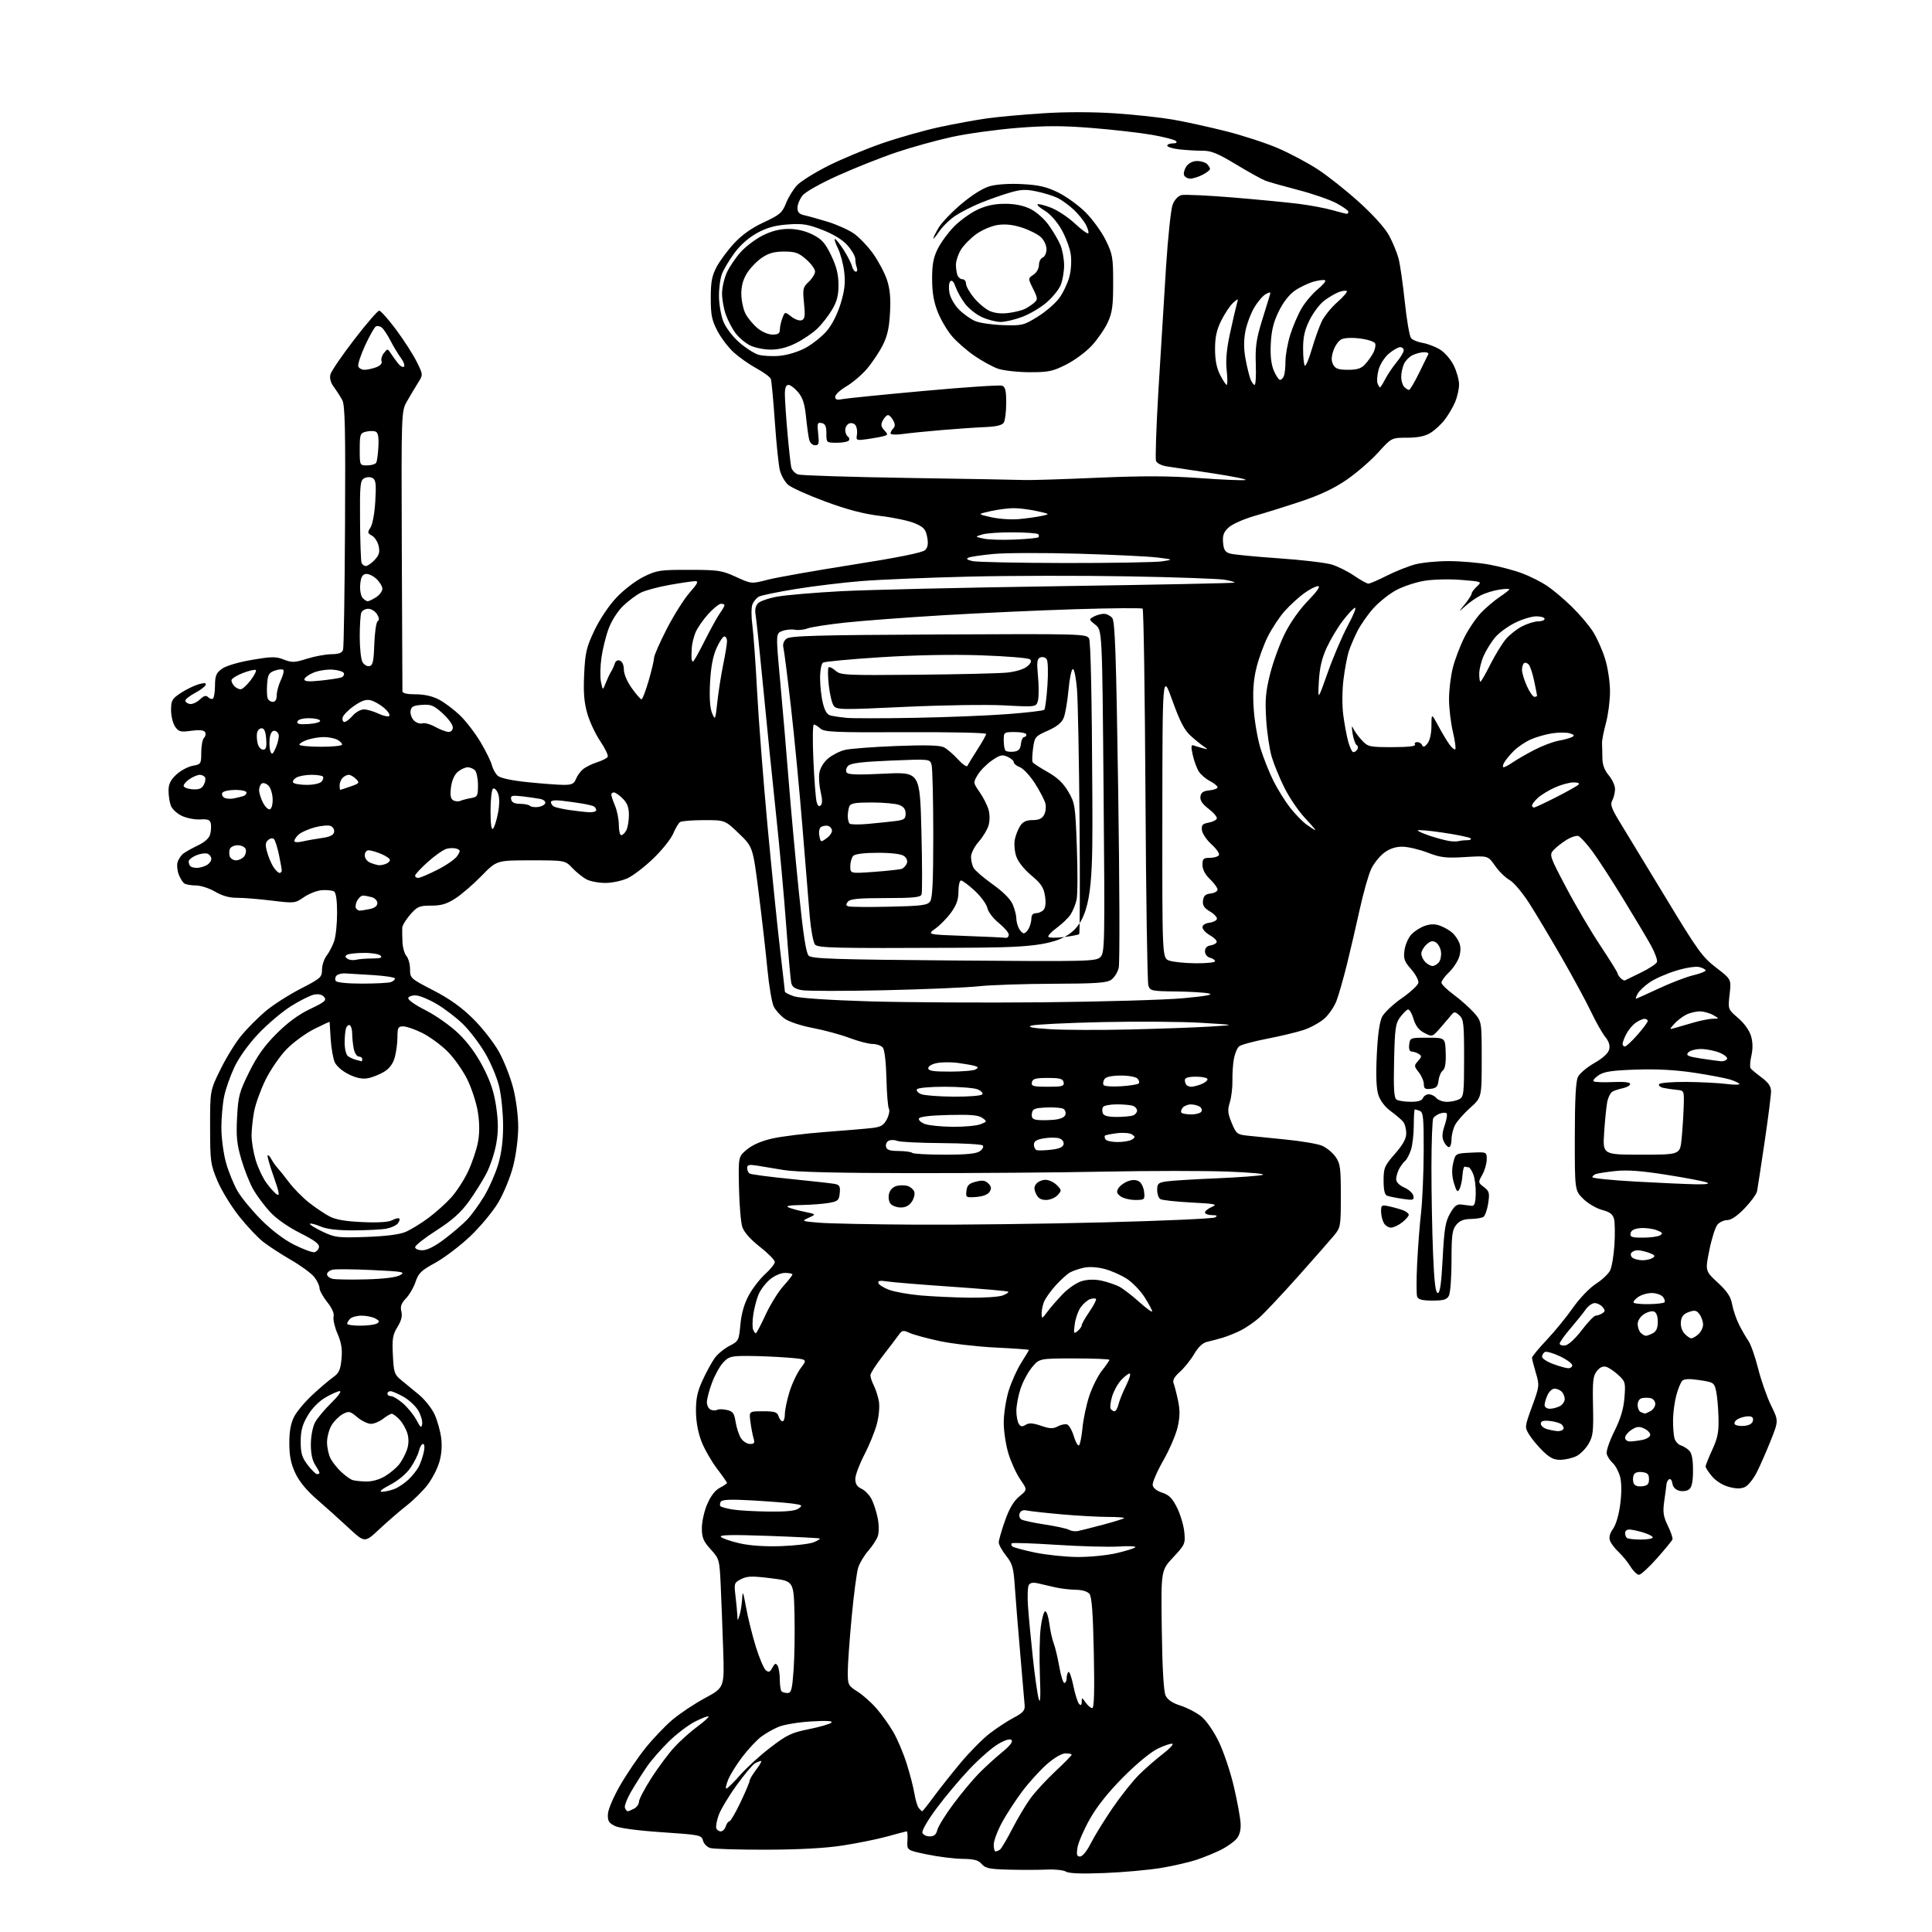 <?xml version="1.0" encoding="UTF-8" standalone="no"?>
<svg 
  version="1.1" 
  xmlns="http://www.w3.org/2000/svg" 
  xmlns:xlink="http://www.w3.org/1999/xlink" 
  xmlns:svg="http://www.w3.org/2000/svg"
  xmlns:rdf="http://www.w3.org/1999/02/22-rdf-syntax-ns#"
  xmlns:cc="http://creativecommons.org/ns#"
  xmlns:dc="http://purl.org/dc/elements/1.1/"
  viewBox="0 0 768 768"
  width="768"
  height="768"
>
<style>svg {background-color: white; }</style>"
<path stroke="none" fill="black" fill-rule="evenodd" d="M439.00,744.56C430.06,744.92 424.91,744.73 423.77,744.01C422.81,743.41 419.44,743.04 416.27,743.18C413.09,743.33 406.33,743.35 401.24,743.22C393.39,743.03 391.72,742.70 390.27,741.00C388.93,739.43 387.25,738.98 382.53,738.92C379.21,738.87 372.90,738.08 368.50,737.17C360.50,735.50 360.50,735.50 360.72,731.75C360.84,729.69 360.72,728.00 360.46,728.00C360.19,728.00 356.75,728.89 352.81,729.99C348.87,731.08 340.89,732.71 335.07,733.60C328.04,734.69 317.81,735.25 304.50,735.28C293.50,735.31 283.49,735.00 282.25,734.60C281.02,734.20 279.75,732.86 279.44,731.63C278.91,729.50 278.19,729.35 263.13,728.34C253.53,727.70 246.23,726.73 244.44,725.85C242.01,724.67 241.53,723.85 241.65,721.14C241.74,719.28 243.85,714.32 246.53,709.68C249.13,705.18 253.64,698.52 256.57,694.88C259.49,691.24 264.27,686.22 267.19,683.72C270.11,681.23 275.98,677.31 280.24,675.01C287.98,670.84 287.98,670.84 287.47,655.67C287.20,647.33 286.75,635.83 286.49,630.12C286.01,619.95 285.94,619.67 282.50,615.87C279.58,612.63 279.00,611.24 279.00,607.43C279.00,604.92 279.96,600.63 281.14,597.89C282.52,594.68 284.31,592.37 286.14,591.43C287.71,590.61 289.00,589.74 289.00,589.49C289.00,589.24 287.20,586.67 284.99,583.77C282.79,580.87 280.02,576.02 278.85,573.00C277.48,569.49 276.69,565.15 276.66,561.00C276.62,556.00 277.22,553.16 279.27,548.70C280.74,545.51 282.89,541.56 284.05,539.93C285.22,538.29 287.86,536.09 289.93,535.03C293.59,533.17 293.72,532.92 294.32,526.50C294.73,522.11 295.85,518.21 297.66,514.89C299.15,512.14 302.09,508.34 304.19,506.45C306.28,504.55 308.00,502.40 308.00,501.65C308.00,500.90 305.33,498.20 302.08,495.64C298.31,492.68 295.76,489.81 295.08,487.74C294.49,485.96 293.90,478.94 293.76,472.15C293.50,459.80 293.50,459.80 296.91,456.95C299.09,455.12 302.72,453.54 306.96,452.58C310.61,451.75 320.10,450.58 328.05,449.98C336.00,449.38 344.42,448.67 346.76,448.39C350.21,447.97 351.30,447.32 352.55,444.91C353.39,443.28 353.76,441.41 353.36,440.77C352.96,440.12 352.51,434.70 352.37,428.71C352.21,422.23 351.63,417.26 350.93,416.42C350.28,415.64 348.47,415.00 346.90,415.00C345.33,415.00 341.16,413.91 337.62,412.58C334.09,411.25 327.55,409.48 323.08,408.63C318.54,407.78 313.63,406.16 311.96,404.97C310.32,403.80 308.35,401.64 307.60,400.17C306.85,398.70 305.70,392.01 305.06,385.30C304.42,378.58 302.86,364.90 301.59,354.89C299.29,336.68 299.29,336.68 293.74,331.34C288.18,326.00 288.18,326.00 279.84,326.02C275.25,326.02 270.99,326.36 270.36,326.77C269.74,327.17 268.51,329.22 267.63,331.33C266.75,333.44 263.21,337.88 259.77,341.20C256.32,344.53 251.70,348.08 249.50,349.10C247.30,350.12 243.34,350.97 240.70,350.98C238.06,350.99 234.69,350.37 233.20,349.59C231.72,348.81 229.18,346.79 227.56,345.09C224.63,342.00 224.63,342.00 211.03,342.00C197.44,342.00 197.44,342.00 191.47,348.12C188.19,351.49 183.50,355.54 181.05,357.12C177.60,359.35 175.44,360.00 171.41,360.00C166.71,360.00 165.91,360.34 163.10,363.53C161.40,365.48 159.96,367.84 159.90,368.78C159.85,369.73 159.89,372.30 159.99,374.50C160.09,376.70 160.81,379.21 161.59,380.08C162.36,380.95 163.00,383.29 163.00,385.28C163.00,388.84 163.16,388.99 172.23,393.67C178.74,397.03 183.41,400.37 188.07,404.97C191.70,408.56 196.32,414.47 198.34,418.10C200.36,421.73 202.90,428.22 204.00,432.51C205.15,436.99 206.00,443.60 206.00,448.00C206.00,452.42 205.15,459.02 203.99,463.56C202.86,467.96 200.24,474.34 198.06,478.02C195.88,481.69 190.88,487.69 186.79,491.56C182.74,495.38 176.52,500.08 172.97,502.02C167.46,505.02 166.31,506.13 165.20,509.52C164.48,511.71 162.77,514.67 161.39,516.11C159.49,518.10 159.05,519.35 159.55,521.33C160.00,523.15 159.53,525.02 157.99,527.51C156.11,530.57 155.84,532.18 156.17,538.65C156.52,545.62 156.78,546.41 159.52,548.63C161.16,549.96 164.35,552.59 166.62,554.48C168.88,556.37 171.63,559.84 172.73,562.21C173.82,564.57 175.01,568.78 175.37,571.56C175.79,574.84 175.52,578.29 174.59,581.35C173.81,583.95 171.71,587.98 169.93,590.30C168.15,592.62 164.41,596.31 161.62,598.51C158.82,600.70 153.94,604.93 150.76,607.91C144.99,613.31 144.99,613.31 138.64,607.41C135.15,604.16 129.46,599.05 126.01,596.06C121.87,592.47 118.93,588.90 117.38,585.56C115.63,581.82 115.02,578.73 115.01,573.71C115.00,569.00 115.58,565.78 116.90,563.20C117.94,561.16 121.22,557.24 124.18,554.49C127.14,551.75 130.85,548.59 132.41,547.49C134.75,545.83 135.34,544.55 135.75,540.24C136.13,536.32 135.73,533.81 134.17,530.18C133.03,527.53 132.33,524.47 132.61,523.39C132.93,522.14 132.00,520.02 130.06,517.58C128.38,515.46 127.00,512.95 127.00,512.00C127.00,511.05 126.07,509.09 124.93,507.64C123.79,506.19 119.63,503.13 115.68,500.85C111.73,498.56 106.75,495.32 104.60,493.64C102.46,491.97 98.14,487.38 95.01,483.44C91.88,479.50 88.02,473.18 86.43,469.39C83.69,462.87 83.54,461.72 83.52,448.00C83.50,433.50 83.50,433.50 87.69,425.00C89.99,420.32 93.75,414.25 96.05,411.50C98.34,408.75 102.60,404.48 105.53,402.00C108.46,399.52 114.71,395.51 119.42,393.08C127.48,388.93 128.00,388.48 128.00,385.47C128.00,383.71 128.83,381.20 129.84,379.88C130.85,378.57 132.20,375.97 132.84,374.10C133.48,372.23 134.00,367.20 134.00,362.91C134.00,357.89 133.57,354.85 132.79,354.37C132.12,353.96 129.98,353.73 128.04,353.85C126.09,353.98 122.86,355.22 120.85,356.61C117.25,359.10 117.09,359.11 107.85,357.99C102.71,357.36 96.53,356.86 94.11,356.89C91.20,356.91 88.32,356.10 85.53,354.46C83.22,353.11 79.79,351.99 77.91,351.98C76.04,351.98 73.97,351.63 73.31,351.21C72.66,350.80 71.64,349.17 71.04,347.60C70.44,346.02 70.25,343.78 70.62,342.62C70.99,341.46 72.01,339.96 72.90,339.29C73.78,338.61 76.40,337.15 78.73,336.04C81.47,334.72 83.17,333.15 83.57,331.58C83.90,330.25 84.01,328.34 83.80,327.33C83.50,325.89 82.61,325.55 79.58,325.74C77.47,325.86 74.19,325.23 72.29,324.33C70.39,323.43 68.42,321.61 67.92,320.28C67.41,318.96 67.00,316.28 67.00,314.34C67.00,311.68 67.76,310.09 70.07,307.93C71.76,306.35 74.69,304.77 76.57,304.42C79.90,303.80 80.00,303.64 80.00,299.09C80.00,296.51 80.50,293.90 81.11,293.29C81.72,292.68 81.90,291.65 81.51,291.01C81.02,290.23 79.21,290.06 76.00,290.50C71.75,291.08 71.04,290.90 69.61,288.86C68.73,287.59 68.00,284.64 68.00,282.29C68.00,278.46 68.39,277.77 71.83,275.49C73.94,274.10 77.12,272.54 78.90,272.03C81.27,271.35 82.03,271.41 81.74,272.27C81.53,272.92 79.63,274.36 77.52,275.47C75.42,276.59 73.68,277.95 73.67,278.50C73.65,279.05 74.44,279.65 75.41,279.84C76.38,280.03 78.18,279.24 79.40,278.10C81.10,276.50 81.89,276.29 82.79,277.19C83.44,277.84 84.30,278.03 84.71,277.63C85.11,277.22 85.46,274.85 85.47,272.36C85.50,268.61 85.96,267.50 88.21,265.87C89.80,264.70 94.66,263.25 100.05,262.33C108.01,260.97 109.65,260.95 112.84,262.19C116.09,263.45 117.12,263.41 122.00,261.86C125.03,260.91 129.38,260.09 131.68,260.06C134.77,260.02 136.00,259.54 136.38,258.25C136.67,257.29 137.01,235.12 137.15,209.00C137.36,170.36 137.15,161.03 136.04,159.00C135.29,157.62 133.79,155.30 132.71,153.83C131.43,152.10 130.96,150.34 131.35,148.83C131.68,147.55 135.93,141.32 140.79,135.00C145.66,128.68 150.13,123.50 150.73,123.50C151.34,123.50 154.35,126.88 157.42,131.00C160.49,135.12 164.18,140.85 165.61,143.73C168.21,148.95 168.21,148.95 166.14,152.23C165.01,154.03 163.05,157.30 161.80,159.50C159.52,163.50 159.52,163.50 159.72,218.50C159.84,248.75 159.95,274.06 159.97,274.75C159.99,275.59 161.74,276.00 165.26,276.00C168.68,276.00 171.93,276.74 174.51,278.10C176.71,279.25 180.45,282.06 182.83,284.35C185.21,286.63 188.90,291.43 191.02,295.00C193.14,298.57 195.17,302.70 195.53,304.18C195.89,305.65 196.93,307.53 197.85,308.36C198.91,309.32 203.33,310.27 209.87,310.94C215.56,311.52 221.98,312.00 224.13,312.00C227.27,312.00 228.22,311.55 228.91,309.75C229.38,308.51 230.61,306.77 231.64,305.88C232.66,304.98 235.18,303.71 237.24,303.05C239.29,302.39 241.24,301.42 241.57,300.88C241.91,300.34 240.59,297.56 238.65,294.70C236.71,291.84 234.36,286.83 233.44,283.56C232.18,279.14 231.87,275.16 232.22,267.91C232.63,259.35 233.12,257.29 236.30,250.58C238.44,246.09 242.04,240.72 245.10,237.49C248.02,234.41 252.73,230.81 255.89,229.25C261.11,226.69 262.36,226.50 274.00,226.52C285.54,226.54 286.97,226.75 292.60,229.34C298.69,232.13 298.69,232.13 305.10,230.47C308.62,229.55 323.82,226.86 338.88,224.49C357.09,221.62 366.76,219.67 367.75,218.67C368.84,217.59 369.06,216.16 368.57,213.50C367.98,210.40 367.23,209.56 363.69,208.03C361.39,207.04 355.23,205.72 350.00,205.10C343.27,204.29 336.86,202.61 328.00,199.34C321.12,196.80 314.48,193.80 313.23,192.67C311.99,191.54 310.55,189.02 310.04,187.06C309.52,185.10 308.62,176.41 308.02,167.75C307.42,159.08 306.70,151.38 306.41,150.62C306.12,149.87 303.58,148.00 300.78,146.47C297.97,144.95 293.91,142.10 291.76,140.16C289.60,138.22 286.65,134.35 285.19,131.56C282.96,127.31 282.54,125.21 282.54,118.50C282.54,112.05 282.99,109.65 284.86,106.11C286.14,103.69 289.28,99.46 291.84,96.70C294.98,93.32 298.83,90.60 303.63,88.37C310.00,85.40 310.94,84.59 312.46,80.77C313.39,78.42 315.36,75.22 316.83,73.65C318.30,72.09 323.85,68.61 329.17,65.93C334.49,63.26 344.16,59.22 350.67,56.97C357.18,54.72 367.45,51.81 373.50,50.51C379.55,49.21 388.10,47.64 392.50,47.04C396.90,46.43 406.95,45.52 414.83,45.02C423.67,44.45 434.56,44.47 443.26,45.05C451.01,45.57 461.32,46.69 466.18,47.53C471.04,48.37 480.52,50.45 487.25,52.14C493.98,53.84 503.31,56.88 507.99,58.90C512.67,60.92 519.73,64.66 523.68,67.22C527.62,69.77 535.06,75.66 540.20,80.30C545.90,85.45 550.57,90.65 552.18,93.62C553.63,96.31 555.32,100.40 555.94,102.72C556.56,105.04 557.67,112.81 558.43,119.99C559.18,127.17 560.30,133.65 560.91,134.39C561.53,135.14 563.62,136.00 565.56,136.32C567.50,136.63 570.61,137.83 572.47,138.98C574.36,140.15 576.78,142.97 577.93,145.35C579.07,147.71 580.00,151.08 580.00,152.85C580.00,154.62 579.31,157.71 578.47,159.73C577.63,161.74 575.77,164.92 574.35,166.78C572.93,168.65 570.36,171.03 568.63,172.08C566.45,173.42 563.64,173.99 559.33,174.00C553.17,174.00 553.17,174.00 547.83,179.89C544.90,183.13 539.28,187.99 535.34,190.70C530.41,194.10 524.82,196.75 517.34,199.25C511.38,201.24 503.01,203.86 498.73,205.08C494.46,206.30 489.82,208.36 488.42,209.66C486.42,211.51 485.95,212.80 486.19,215.68C486.44,218.60 487.01,219.49 489.00,220.06C490.38,220.45 499.04,221.30 508.25,221.93C517.47,222.57 526.97,223.69 529.37,224.41C531.78,225.14 535.79,227.14 538.30,228.86C540.81,230.59 543.35,232.00 543.96,232.00C544.56,232.00 547.86,230.58 551.28,228.85C554.70,227.12 559.75,225.10 562.50,224.36C565.25,223.63 571.33,223.03 576.00,223.05C580.67,223.06 587.88,223.68 592.00,224.43C596.12,225.18 602.04,226.75 605.15,227.93C608.26,229.11 612.69,231.34 615.00,232.89C617.31,234.44 621.69,238.13 624.74,241.10C627.80,244.07 631.59,248.53 633.18,251.00C634.77,253.47 636.96,258.36 638.04,261.86C639.16,265.49 640.00,271.08 640.00,274.90C640.00,278.57 639.26,284.26 638.36,287.54C637.46,290.82 636.78,294.40 636.83,295.50C636.89,296.60 636.95,299.24 636.97,301.36C637.00,303.98 637.81,306.17 639.50,308.19C640.88,309.82 642.00,312.27 642.00,313.64C642.00,315.01 641.51,317.05 640.91,318.17C639.99,319.88 640.58,321.44 644.53,327.85C647.11,332.06 655.29,345.51 662.69,357.75C674.84,377.83 676.74,380.45 682.19,384.65C688.23,389.29 688.23,389.29 687.55,395.25C686.88,401.20 686.88,401.20 690.92,404.66C693.33,406.73 695.40,409.60 696.05,411.81C696.78,414.28 696.83,416.87 696.20,419.65C695.68,421.93 695.54,424.18 695.88,424.66C696.22,425.13 698.19,426.77 700.25,428.31C702.95,430.32 704.01,431.86 704.02,433.80C704.03,435.29 702.87,444.38 701.45,454.00C700.02,463.62 698.68,472.42 698.46,473.53C698.25,474.65 696.04,477.69 693.55,480.28C690.66,483.30 688.18,485.00 686.67,485.00C685.37,485.00 683.61,485.79 682.76,486.75C681.90,487.71 680.44,492.26 679.51,496.86C677.82,505.22 677.82,505.22 682.83,509.86C686.63,513.38 688.01,515.46 688.55,518.50C688.95,520.70 690.17,524.30 691.27,526.50C692.36,528.70 694.05,531.62 695.01,533.00C695.97,534.38 697.71,539.33 698.88,544.00C700.05,548.67 702.36,555.27 704.01,558.65C707.02,564.79 707.02,564.79 703.89,572.65C702.17,576.97 699.67,582.65 698.34,585.29C697.01,587.92 694.89,590.55 693.63,591.12C692.02,591.86 690.12,591.84 687.24,591.06C684.83,590.42 682.09,588.70 680.57,586.90C679.16,585.22 678.00,583.44 678.00,582.95C678.00,582.46 679.20,579.46 680.66,576.28C682.83,571.56 683.28,569.21 683.13,563.50C683.03,559.65 682.61,554.92 682.19,553.00C681.45,549.64 681.20,549.47 675.64,548.63C671.60,548.02 669.51,548.09 668.72,548.88C668.10,549.50 667.03,552.14 666.34,554.75C665.65,557.36 665.07,561.75 665.06,564.50C665.04,567.25 665.29,570.50 665.62,571.72C665.95,572.94 667.06,574.20 668.10,574.53C669.14,574.86 670.67,575.81 671.49,576.64C672.52,577.66 673.00,580.17 673.00,584.45C673.00,588.81 672.54,591.14 671.51,591.99C670.68,592.68 668.95,592.95 667.58,592.61C666.05,592.23 665.02,591.15 664.82,589.75C664.64,588.51 664.07,587.73 663.55,588.00C663.02,588.27 662.53,589.17 662.45,590.00C662.38,590.83 661.98,593.86 661.56,596.74C660.94,601.09 661.18,602.75 662.99,606.49C664.19,608.96 665.02,611.41 664.84,611.93C664.65,612.44 661.88,615.82 658.69,619.43C655.49,623.04 652.26,626.00 651.52,626.00C650.77,626.00 649.25,624.53 648.14,622.73C647.03,620.94 644.92,618.35 643.45,616.98C641.98,615.62 640.44,613.60 640.02,612.50C639.50,611.15 639.89,609.60 641.22,607.71C642.40,606.04 643.56,602.04 644.09,597.79C644.66,593.30 644.62,589.31 644.00,586.99C643.45,584.97 642.15,582.54 641.10,581.59C640.06,580.65 638.97,579.01 638.70,577.95C638.42,576.88 639.76,572.90 641.72,568.98C644.22,563.96 645.38,560.10 645.74,555.62C646.22,549.66 646.09,549.17 643.37,546.64C641.79,545.18 639.63,543.70 638.56,543.36C637.25,542.95 636.04,543.47 634.81,544.98C633.26,546.90 633.04,548.88 633.25,558.86C633.47,569.07 633.25,570.93 631.45,574.00C630.32,575.92 628.14,578.11 626.60,578.85C625.06,579.60 622.27,580.25 620.40,580.30C617.81,580.37 616.16,579.58 613.44,576.95C611.47,575.05 609.00,572.11 607.95,570.40C606.03,567.31 606.03,567.31 609.03,559.08C611.97,551.03 612.00,550.74 610.52,545.74C609.68,542.94 609.00,540.23 609.00,539.73C609.00,539.23 611.62,536.05 614.82,532.66C618.01,529.27 622.73,523.50 625.30,519.83C627.98,516.02 631.88,511.96 634.41,510.33C636.85,508.78 639.39,506.38 640.06,505.00C640.73,503.62 641.50,499.04 641.76,494.82C642.03,490.59 641.96,485.99 641.61,484.60C641.13,482.68 639.98,481.80 636.80,480.95C634.50,480.33 631.13,478.33 629.31,476.51C626.00,473.20 626.00,473.20 626.01,451.85C626.03,436.81 626.40,429.77 627.28,428.04C627.96,426.68 630.90,424.22 633.80,422.56C637.13,420.66 639.29,418.68 639.67,417.19C640.07,415.59 639.56,413.96 638.10,412.16C636.91,410.70 634.39,406.25 632.50,402.27C630.61,398.29 625.43,388.71 620.99,380.98C616.55,373.25 610.70,363.46 607.99,359.21C605.26,354.93 601.74,350.75 600.08,349.82C598.43,348.90 595.82,346.34 594.29,344.14C591.50,340.14 591.50,340.14 582.50,340.69C574.68,341.16 572.71,340.93 567.50,338.93C564.20,337.66 559.70,336.60 557.50,336.58C554.80,336.56 552.45,337.33 550.25,338.97C548.46,340.29 546.13,343.21 545.07,345.44C544.01,347.67 541.96,354.90 540.51,361.50C539.06,368.10 536.75,378.00 535.39,383.50C534.02,389.00 532.19,395.42 531.31,397.77C530.43,400.12 528.24,403.34 526.45,404.91C524.65,406.49 520.97,408.51 518.27,409.41C515.57,410.31 508.99,411.89 503.65,412.92C498.31,413.95 493.33,415.31 492.58,415.94C491.83,416.56 490.89,418.74 490.51,420.79C490.12,422.83 489.85,426.75 489.91,429.50C489.97,432.25 489.50,436.15 488.88,438.17C487.92,441.25 488.04,442.57 489.62,446.39C491.34,450.57 491.84,450.99 495.50,451.40C497.70,451.64 504.62,452.35 510.87,452.96C517.12,453.57 523.69,454.68 525.47,455.42C527.25,456.17 529.67,458.13 530.85,459.79C532.77,462.49 533.00,464.12 533.00,475.33C533.00,487.50 532.92,487.94 530.26,491.17C528.75,493.00 522.26,500.38 515.84,507.58C509.41,514.77 502.54,522.08 500.55,523.82C498.57,525.56 495.27,527.83 493.22,528.86C491.17,529.89 487.93,531.20 486.00,531.77C484.07,532.35 481.31,533.08 479.85,533.40C478.11,533.79 476.34,535.45 474.70,538.24C473.33,540.58 470.77,543.77 469.02,545.33C466.85,547.26 466.06,548.68 466.51,549.83C466.87,550.75 467.67,553.81 468.27,556.64C469.09,560.50 469.06,563.14 468.15,567.23C467.48,570.22 464.90,576.23 462.43,580.57C459.95,584.92 458.05,589.32 458.21,590.36C458.39,591.52 459.86,592.69 462.00,593.37C464.72,594.25 466.03,595.58 467.91,599.36C469.23,602.03 470.52,606.38 470.78,609.02C471.22,613.64 471.05,614.04 466.37,619.05C461.50,624.26 461.50,624.26 461.83,647.88C462.04,663.27 462.57,672.37 463.34,674.00C464.14,675.69 466.05,676.99 469.27,678.01C471.88,678.83 475.56,680.75 477.45,682.25C479.47,683.87 482.35,687.98 484.44,692.25C486.39,696.24 489.12,704.35 490.50,710.28C491.88,716.20 493.09,722.84 493.17,725.02C493.28,727.69 492.70,729.67 491.41,731.10C490.36,732.26 487.72,734.12 485.55,735.23C483.37,736.34 479.10,738.11 476.05,739.16C473.00,740.21 466.45,741.73 461.50,742.55C456.55,743.36 446.43,744.27 439.00,744.56zM429.35,738.00C430.30,738.00 432.07,735.82 433.61,732.75C435.07,729.86 438.96,723.55 442.26,718.72C445.56,713.90 450.33,707.90 452.87,705.39C455.41,702.89 459.65,699.19 462.29,697.18C464.92,695.17 466.61,693.37 466.03,693.18C465.46,692.99 462.85,693.85 460.24,695.11C457.45,696.45 451.80,701.10 446.50,706.44C440.54,712.44 436.05,718.08 433.21,723.13C430.85,727.32 428.65,732.39 428.33,734.38C427.85,737.29 428.06,738.00 429.35,738.00zM395.75,735.98C396.16,735.98 396.96,735.64 397.52,735.23C398.07,734.83 400.27,731.12 402.39,727.00C404.51,722.88 407.77,717.41 409.63,714.86C411.49,712.31 415.93,707.49 419.50,704.15C423.08,700.80 426.00,697.83 426.00,697.53C426.00,697.24 424.89,697.00 423.54,697.00C422.07,697.00 419.11,698.72 416.21,701.25C413.53,703.59 409.13,708.42 406.43,712.00C403.74,715.58 400.07,721.20 398.29,724.50C396.50,727.80 395.04,731.74 395.02,733.25C395.01,734.76 395.34,735.99 395.75,735.98zM369.59,730.00C371.31,730.00 372.14,729.29 372.61,727.41C372.97,725.99 375.82,721.37 378.96,717.16C382.09,712.95 386.64,707.47 389.08,705.00C391.51,702.52 395.66,698.74 398.29,696.59C401.42,694.05 402.75,692.35 402.11,691.71C401.47,691.07 399.61,691.63 396.76,693.29C394.36,694.70 389.27,699.15 385.44,703.18C381.62,707.20 375.71,714.24 372.31,718.82C368.79,723.55 366.35,727.76 366.67,728.57C366.97,729.36 368.28,730.00 369.59,730.00zM286.52,728.00C287.26,728.00 288.15,727.10 288.50,726.00C288.85,724.90 289.50,724.00 289.96,724.00C290.41,724.00 292.40,720.58 294.39,716.40C296.38,712.21 298.00,708.36 298.00,707.83C298.00,707.30 299.18,705.32 300.62,703.43C302.06,701.54 302.93,700.00 302.55,700.00C302.18,700.00 301.10,700.41 300.15,700.92C299.21,701.42 295.87,705.40 292.73,709.77C289.59,714.13 286.41,719.46 285.66,721.60C284.91,723.75 284.49,726.06 284.73,726.75C284.97,727.44 285.77,728.00 286.52,728.00zM249.53,720.00C249.86,720.00 251.00,719.53 252.07,718.96C253.13,718.40 254.00,717.16 254.00,716.21C254.00,715.27 256.22,711.03 258.93,706.80C261.65,702.56 265.77,697.04 268.09,694.52C270.40,692.01 274.51,688.33 277.20,686.35C279.89,684.38 281.89,682.56 281.65,682.31C281.40,682.07 278.99,682.98 276.29,684.35C273.59,685.72 268.87,689.31 265.80,692.34C262.72,695.36 258.86,699.80 257.21,702.19C255.56,704.59 252.79,708.96 251.05,711.91C249.31,714.86 248.13,717.89 248.41,718.64C248.70,719.39 249.21,720.00 249.53,720.00zM366.59,720.00C366.78,720.00 368.84,717.41 371.16,714.25C373.49,711.09 378.30,705.01 381.86,700.75C385.42,696.48 390.62,691.23 393.41,689.08C396.21,686.93 400.52,684.10 403.00,682.80C406.62,680.89 407.46,679.94 407.32,677.96C407.22,676.61 406.43,667.40 405.57,657.50C404.71,647.60 403.73,635.57 403.41,630.78C402.90,623.12 402.47,621.61 399.91,618.39C398.31,616.37 397.01,614.00 397.02,613.11C397.03,612.23 398.15,608.35 399.50,604.50C401.22,599.62 402.95,596.70 405.19,594.86C408.42,592.21 408.42,592.21 405.63,588.19C404.10,585.97 401.98,581.39 400.92,577.99C399.86,574.60 399.00,568.98 399.00,565.52C399.00,562.05 399.88,556.35 400.96,552.86C402.04,549.36 404.29,544.35 405.96,541.72C407.63,539.08 409.00,536.79 409.00,536.62C409.00,536.45 403.04,536.02 395.75,535.67C388.46,535.31 378.43,534.15 373.47,533.09C368.50,532.02 363.15,530.57 361.58,529.85C358.98,528.67 358.58,528.76 357.11,530.84C356.23,532.09 353.36,535.86 350.75,539.22C348.14,542.58 346.00,545.95 346.00,546.71C346.00,547.48 346.61,549.31 347.37,550.80C348.12,552.28 349.02,555.09 349.37,557.03C349.73,559.03 349.39,562.91 348.57,566.03C347.78,569.04 345.53,574.57 343.57,578.32C341.61,582.08 340.00,586.39 340.00,587.91C340.00,589.88 340.71,591.00 342.45,591.80C343.80,592.41 345.62,594.29 346.48,595.97C347.35,597.65 348.46,601.13 348.94,603.70C349.46,606.50 349.43,609.36 348.87,610.84C348.35,612.20 346.64,614.78 345.07,616.57C343.50,618.36 341.73,621.33 341.14,623.16C340.56,625.00 339.38,633.90 338.54,642.94C337.69,651.98 337.00,661.76 337.00,664.67C337.00,669.74 337.17,670.08 340.85,672.41C342.97,673.75 346.39,676.79 348.45,679.17C350.51,681.55 353.50,685.75 355.10,688.50C356.71,691.25 359.09,696.88 360.40,701.00C361.70,705.12 363.10,710.52 363.50,713.00C363.90,715.48 364.68,718.06 365.24,718.75C365.79,719.44 366.40,720.00 366.59,720.00zM288.74,710.99C289.16,710.98 291.59,708.59 294.16,705.67C296.72,702.75 302.17,697.78 306.27,694.64C312.84,689.61 314.68,688.74 321.62,687.35C325.95,686.48 329.95,685.32 330.50,684.76C331.18,684.08 328.54,683.93 322.40,684.30C317.39,684.60 311.56,685.57 309.45,686.46C307.34,687.34 304.21,689.13 302.50,690.43C300.80,691.73 297.52,695.23 295.23,698.20C292.94,701.17 290.37,705.27 289.52,707.30C288.67,709.34 288.32,710.99 288.74,710.99zM434.19,679.00C434.93,679.00 435.12,672.31 434.81,657.07C434.48,641.07 434.01,634.72 433.06,633.57C432.27,632.62 430.11,631.98 427.63,631.96C425.36,631.93 421.70,631.50 419.50,631.00C417.30,630.50 414.21,629.78 412.64,629.41C410.73,628.95 409.52,629.16 408.97,630.05C408.52,630.78 408.37,634.56 408.64,638.44C408.90,642.32 409.78,651.58 410.58,659.00C411.37,666.42 412.44,673.85 412.94,675.50C413.56,677.51 413.70,674.39 413.38,666.00C413.11,659.12 413.25,650.58 413.70,647.00C414.14,643.42 414.95,640.50 415.50,640.50C416.05,640.50 416.79,642.75 417.14,645.50C417.50,648.25 418.27,651.73 418.86,653.23C419.45,654.73 420.44,658.89 421.07,662.48C421.69,666.07 422.61,669.00 423.10,669.00C423.60,669.00 424.00,668.17 424.00,667.17C424.00,666.16 424.32,665.02 424.71,664.63C425.09,664.24 425.98,666.72 426.68,670.13C427.37,673.55 428.41,676.81 428.97,677.37C429.68,678.08 430.00,677.79 430.00,676.48C430.00,674.71 430.12,674.73 431.56,676.78C432.41,678.00 433.60,679.00 434.19,679.00zM313.07,673.00C314.55,673.00 314.91,671.62 315.47,663.75C315.84,658.66 315.99,648.65 315.82,641.50C315.50,628.50 315.50,628.50 306.50,627.38C298.98,626.45 297.03,626.50 294.62,627.72C291.87,629.12 291.77,629.40 292.36,634.34C292.70,637.18 293.03,640.62 293.09,642.00C293.20,644.50 293.20,644.50 294.00,642.00C294.44,640.62 294.89,637.70 295.01,635.50C295.19,632.10 295.42,632.62 296.58,639.00C297.32,643.12 299.07,650.15 300.46,654.62C301.85,659.09 303.63,663.28 304.42,663.94C305.58,664.90 306.09,664.70 307.04,662.93C307.97,661.18 308.39,661.01 309.09,662.11C309.57,662.88 309.98,665.34 309.98,667.58C309.99,669.83 310.30,671.97 310.67,672.33C311.03,672.70 312.12,673.00 313.07,673.00zM428.19,618.93C432.97,618.97 439.94,618.29 443.69,617.43C447.43,616.57 450.86,615.51 451.30,615.08C451.75,614.65 448.82,614.50 444.80,614.76C440.79,615.01 429.67,614.72 420.10,614.10C410.53,613.48 402.47,613.20 402.18,613.48C401.90,613.77 401.99,614.32 402.38,614.71C402.77,615.10 406.78,616.19 411.29,617.14C415.81,618.08 423.41,618.88 428.19,618.93zM310.50,614.61C316.00,614.41 321.80,613.73 323.39,613.10C324.98,612.46 326.10,611.79 325.89,611.59C325.67,611.40 316.50,610.93 305.50,610.54C290.81,610.02 285.79,610.12 286.58,610.94C287.17,611.55 290.55,612.71 294.08,613.51C298.18,614.44 304.11,614.83 310.50,614.61zM652.17,612.00C654.83,612.00 657.00,611.62 657.00,611.16C657.00,610.70 655.26,609.80 653.13,609.16C651.01,608.52 648.53,608.00 647.63,608.00C646.74,608.00 646.00,608.60 646.00,609.33C646.00,610.07 646.30,610.97 646.67,611.33C647.03,611.70 649.51,612.00 652.17,612.00zM428.50,608.61C429.60,608.39 434.06,607.26 438.42,606.10C442.77,604.94 446.56,603.77 446.84,603.50C447.11,603.22 444.22,603.00 440.42,603.00C436.61,602.99 428.32,602.54 422.00,601.98C415.68,601.42 409.48,600.73 408.23,600.46C406.72,600.12 405.75,600.49 405.33,601.58C404.99,602.47 405.29,603.56 406.00,604.00C406.71,604.44 410.94,605.35 415.40,606.03C419.85,606.71 424.18,607.65 425.00,608.14C425.82,608.62 427.40,608.83 428.50,608.61zM305.56,600.87C312.63,600.96 316.17,600.60 317.48,599.64C319.17,598.40 318.95,598.23 314.92,597.68C312.49,597.36 305.27,596.80 298.88,596.43C290.42,595.96 287.06,596.10 286.53,596.95C286.13,597.60 286.08,598.41 286.42,598.75C286.76,599.09 288.94,599.68 291.27,600.06C293.60,600.44 300.03,600.81 305.56,600.87zM151.82,593.00C152.95,593.00 155.14,592.52 156.68,591.94C158.23,591.35 160.78,589.66 162.34,588.19C163.90,586.71 165.76,584.38 166.47,583.00C167.18,581.62 168.07,579.04 168.46,577.25C168.88,575.28 168.76,574.00 168.16,574.00C167.61,574.00 166.88,575.24 166.53,576.75C166.19,578.26 164.68,581.28 163.18,583.46C161.54,585.85 158.35,588.52 155.12,590.21C151.78,591.95 150.54,593.00 151.82,593.00zM652.74,590.82C654.93,590.57 655.50,589.99 655.50,588.00C655.50,586.01 654.93,585.43 652.74,585.18C650.95,584.98 649.78,585.41 649.39,586.43C649.06,587.29 649.06,588.71 649.39,589.57C649.78,590.59 650.95,591.02 652.74,590.82zM145.50,588.92C148.00,588.96 150.88,588.15 153.17,586.74C155.19,585.51 157.71,583.38 158.76,582.00C159.82,580.62 161.17,578.05 161.78,576.28C162.49,574.18 162.56,571.94 161.96,569.87C161.46,568.11 160.06,565.63 158.85,564.34C157.64,563.05 156.24,562.00 155.73,562.00C155.23,562.00 153.67,562.90 152.27,564.00C150.87,565.10 148.70,566.00 147.44,566.00C146.18,566.00 143.74,564.81 142.02,563.36C139.14,560.94 138.67,560.84 136.28,562.11C134.85,562.88 132.85,564.85 131.84,566.50C130.83,568.15 130.01,571.21 130.00,573.30C130.00,575.39 130.63,578.31 131.41,579.80C132.19,581.28 134.10,583.68 135.66,585.13C137.22,586.57 139.18,588.00 140.00,588.30C140.82,588.60 143.30,588.88 145.50,588.92zM126.05,586.00C126.57,586.00 127.00,585.76 127.00,585.46C127.00,585.17 126.22,583.74 125.27,582.28C124.13,580.55 123.55,577.72 123.57,574.07C123.59,570.91 124.31,567.17 125.23,565.44C126.12,563.75 129.03,560.27 131.68,557.69C134.33,555.11 135.86,553.00 135.09,553.00C134.31,553.00 131.74,554.14 129.36,555.53C126.70,557.09 124.00,559.85 122.29,562.76C120.17,566.39 119.53,568.76 119.53,573.09C119.53,577.69 120.04,579.36 122.32,582.35C123.85,584.36 125.53,586.00 126.05,586.00zM428.90,574.56C429.34,574.29 429.97,571.17 430.30,567.64C430.63,564.11 431.86,558.36 433.02,554.86C434.19,551.36 436.46,546.84 438.07,544.81C439.68,542.78 441.00,540.87 441.00,540.56C441.00,540.25 434.73,540.00 427.07,540.00C413.15,540.00 413.15,540.00 410.20,543.57C408.58,545.54 406.52,549.41 405.63,552.19C404.73,554.96 404.01,558.87 404.02,560.86C404.02,562.86 404.46,565.17 404.99,566.00C405.73,567.16 406.35,567.25 407.72,566.39C409.05,565.56 410.57,565.66 413.83,566.77C417.38,567.98 418.60,568.02 420.52,566.99C421.81,566.30 423.49,565.97 424.24,566.26C425.00,566.55 426.18,568.65 426.86,570.92C427.54,573.20 428.46,574.83 428.90,574.56zM298.14,574.00C299.85,574.00 300.11,573.58 299.55,571.75C299.18,570.51 298.62,567.59 298.31,565.25C297.74,561.00 297.74,561.00 303.30,561.00C307.99,561.00 308.97,561.32 309.50,563.00C309.85,564.10 310.55,565.00 311.07,565.00C311.58,565.00 312.00,563.69 312.00,562.09C312.00,560.49 312.84,556.49 313.86,553.21C314.88,549.93 316.91,545.68 318.36,543.77C321.01,540.30 321.01,540.30 312.76,539.65C308.21,539.30 301.22,539.01 297.20,539.01C290.61,539.00 289.67,539.25 287.48,541.61C286.15,543.05 284.14,546.67 283.03,549.65C281.91,552.63 281.00,556.13 281.00,557.43C281.00,558.73 281.72,560.06 282.59,560.40C283.46,560.73 284.60,560.75 285.11,560.43C285.63,560.11 287.33,560.13 288.91,560.48C291.34,561.01 291.86,561.73 292.43,565.30C292.80,567.61 293.76,570.51 294.57,571.75C295.38,572.99 296.99,574.00 298.14,574.00zM647.88,573.00C648.91,573.00 651.16,572.72 652.88,572.38C654.59,572.03 656.00,571.12 656.00,570.35C656.00,569.59 654.89,568.45 653.54,567.84C651.57,566.94 650.58,567.05 648.54,568.38C647.14,569.30 646.00,570.71 646.00,571.52C646.00,572.34 646.84,573.00 647.88,573.00zM619.19,568.90C620.12,568.96 621.13,568.60 621.43,568.11C621.73,567.63 621.42,566.77 620.74,566.21C620.06,565.65 617.92,565.04 616.00,564.85C613.45,564.59 612.50,564.89 612.50,565.95C612.50,566.76 613.62,567.72 615.00,568.11C616.38,568.49 618.26,568.85 619.19,568.90zM167.82,566.04C168.00,564.88 167.30,562.49 166.27,560.72C165.23,558.95 162.61,556.50 160.44,555.27C158.27,554.04 155.94,553.03 155.25,553.02C154.56,553.01 154.00,553.45 154.00,554.00C154.00,554.55 154.66,555.00 155.47,555.00C156.27,555.00 158.43,556.32 160.27,557.93C162.11,559.55 164.49,562.50 165.56,564.50C167.21,567.60 167.55,567.83 167.82,566.04zM693.34,566.81C695.38,566.61 696.60,565.89 696.82,564.75C697.05,563.53 696.50,563.00 695.01,563.00C693.83,563.00 691.99,563.47 690.91,564.05C689.83,564.63 689.22,565.55 689.57,566.11C689.91,566.66 691.60,566.97 693.34,566.81zM653.82,561.92C653.99,561.96 655.00,561.53 656.07,560.96C657.13,560.40 658.00,559.10 658.00,558.08C658.00,557.06 657.21,556.04 656.25,555.81C655.29,555.58 653.71,555.57 652.75,555.77C651.69,556.00 651.00,557.07 651.00,558.49C651.00,559.78 651.56,561.06 652.25,561.34C652.94,561.62 653.64,561.88 653.82,561.92zM443.04,561.00C443.55,561.00 444.26,559.76 444.62,558.25C444.99,556.74 446.35,553.36 447.66,550.75C448.97,548.14 449.59,546.00 449.06,546.00C448.52,546.00 447.00,547.17 445.67,548.60C444.34,550.03 442.73,552.97 442.08,555.12C441.44,557.28 441.18,559.48 441.51,560.02C441.85,560.56 442.53,561.00 443.04,561.00zM616.07,560.00C617.20,560.00 619.00,559.53 620.07,558.96C621.13,558.40 622.00,557.14 622.00,556.16C622.00,555.19 621.46,553.86 620.80,553.20C620.14,552.54 618.86,552.00 617.96,552.00C617.06,552.00 615.80,553.15 615.16,554.55C614.52,555.95 614.00,557.75 614.00,558.55C614.00,559.35 614.93,560.00 616.07,560.00zM623.25,543.88C624.21,543.95 625.00,543.43 625.00,542.74C625.00,542.04 622.78,540.42 620.07,539.13C617.36,537.85 614.66,537.09 614.07,537.46C613.48,537.82 613.00,538.67 613.00,539.34C613.00,540.01 614.91,541.28 617.25,542.16C619.59,543.04 622.29,543.81 623.25,543.88zM622.21,534.82C623.50,534.63 626.21,532.13 628.78,528.75C631.18,525.59 633.67,522.99 634.32,522.98C634.97,522.98 636.15,522.56 636.94,522.06C638.13,521.31 638.15,520.88 637.06,519.58C636.34,518.71 634.93,518.00 633.92,518.00C632.92,518.00 631.28,519.16 630.30,520.58C629.31,522.00 626.59,525.39 624.25,528.12C621.91,530.84 620.00,533.53 620.00,534.10C620.00,534.67 620.99,535.00 622.21,534.82zM672.33,532.00C672.89,532.00 674.17,531.26 675.17,530.35C676.18,529.43 677.00,527.72 677.00,526.54C677.00,525.35 676.37,523.52 675.60,522.46C674.43,520.87 673.71,520.71 671.35,521.54C669.27,522.27 668.41,523.30 668.18,525.36C667.98,527.02 668.56,528.96 669.58,530.09C670.53,531.14 671.77,532.00 672.33,532.00zM654.27,531.00C654.74,531.00 656.00,530.53 657.07,529.96C658.41,529.24 659.00,527.87 659.00,525.43C659.00,523.24 658.44,521.72 657.49,521.36C656.66,521.04 654.86,521.51 653.49,522.41C652.04,523.36 651.00,525.00 651.00,526.32C651.00,527.58 651.54,529.14 652.20,529.80C652.86,530.46 653.79,531.00 654.27,531.00zM300.44,530.00C300.71,530.00 302.47,526.69 304.33,522.65C306.20,518.61 309.36,513.50 311.36,511.28C313.36,509.07 315.00,506.97 315.00,506.63C315.00,506.28 313.68,506.00 312.08,506.00C310.38,506.00 307.85,507.10 306.04,508.62C304.33,510.06 302.30,512.74 301.53,514.58C300.76,516.42 299.83,519.96 299.46,522.45C299.08,524.94 299.04,527.66 299.36,528.49C299.68,529.32 300.16,530.00 300.44,530.00zM428.34,529.13C429.25,528.37 430.00,527.33 430.00,526.81C430.00,526.29 431.39,523.84 433.10,521.36C434.80,518.88 435.96,516.62 435.67,516.34C435.39,516.05 434.33,516.09 433.33,516.43C432.32,516.77 430.66,518.20 429.64,519.60C428.62,521.01 427.54,524.03 427.23,526.33C426.73,530.13 426.82,530.38 428.34,529.13zM143.25,526.98C146.14,526.98 149.12,526.57 149.89,526.09C151.00,525.39 150.86,525.00 149.20,524.11C148.06,523.50 145.62,523.00 143.77,523.00C141.91,523.00 139.86,523.54 139.20,524.20C138.54,524.86 138.00,525.76 138.00,526.20C138.00,526.64 140.36,526.99 143.25,526.98zM416.31,521.50C417.51,519.85 420.30,516.64 422.50,514.37C424.78,512.02 428.10,509.79 430.20,509.21C432.59,508.55 435.37,508.52 438.05,509.12C440.34,509.64 443.43,510.69 444.92,511.46C446.41,512.23 449.96,514.96 452.81,517.52C455.67,520.09 458.00,521.78 458.00,521.29C458.00,520.80 456.67,518.30 455.05,515.75C453.43,513.19 450.27,509.88 448.02,508.39C445.77,506.91 441.74,505.12 439.07,504.43C436.14,503.67 432.86,503.47 430.83,503.93C428.97,504.34 426.52,505.18 425.39,505.79C424.26,506.40 421.66,508.74 419.62,511.00C417.58,513.26 415.48,516.24 414.96,517.62C414.43,519.00 414.03,521.11 414.06,522.32C414.11,524.33 414.28,524.26 416.31,521.50zM655.40,518.42C658.48,518.38 661.28,518.05 661.64,517.69C661.99,517.34 661.72,516.36 661.02,515.52C660.32,514.69 658.34,514.00 656.60,514.00C654.86,514.00 652.44,514.71 651.21,515.57C649.97,516.43 649.16,517.44 649.39,517.82C649.62,518.19 652.32,518.46 655.40,518.42zM569.43,517.00C565.41,517.00 563.78,516.59 563.35,515.46C563.02,514.61 563.02,508.65 563.34,502.21C563.66,495.77 564.36,486.68 564.90,482.00C565.43,477.32 565.90,466.46 565.94,457.86C565.99,444.48 565.77,442.13 564.42,441.61C563.55,441.27 562.65,441.00 562.42,441.00C562.19,441.00 562.00,443.86 562.00,447.35C562.00,450.84 561.49,455.23 560.87,457.10C560.25,458.97 559.20,460.95 558.54,461.50C557.87,462.05 556.80,463.48 556.16,464.68C555.52,465.89 555.00,467.72 555.00,468.75C555.00,469.92 556.24,471.18 558.25,472.07C560.04,472.86 561.66,474.35 561.85,475.38C562.16,477.08 561.75,477.19 557.47,476.55C554.87,476.16 552.13,475.60 551.37,475.31C550.44,474.95 550.00,473.03 550.00,469.30C550.00,464.24 550.34,463.43 554.50,458.68C557.74,454.97 559.00,452.68 559.00,450.46C559.00,448.77 558.44,446.71 557.75,445.88C557.06,445.06 554.85,443.18 552.83,441.70C550.61,440.08 548.68,437.56 547.94,435.31C547.10,432.77 546.90,427.78 547.29,419.38C547.67,411.31 548.40,406.14 549.42,404.16C550.27,402.52 553.78,399.21 557.22,396.81C560.67,394.41 563.64,391.65 563.82,390.69C564.01,389.73 562.72,387.31 560.97,385.31C558.22,382.18 557.85,381.14 558.31,377.74C558.60,375.58 559.84,372.74 561.07,371.43C562.29,370.13 564.74,368.58 566.50,368.00C568.79,367.24 570.54,367.26 572.60,368.04C574.19,368.64 576.34,369.90 577.36,370.82C578.39,371.74 579.64,373.58 580.14,374.89C580.72,376.41 580.67,378.46 580.01,380.48C579.43,382.23 577.61,384.95 575.98,386.52C574.34,388.09 573.00,389.93 573.00,390.60C573.00,391.28 575.21,393.45 577.92,395.44C580.62,397.43 584.22,400.63 585.92,402.56C589.00,406.07 589.00,406.07 589.00,421.17C589.00,436.27 589.00,436.27 584.41,440.39C581.88,442.65 579.18,445.72 578.41,447.20C577.63,448.69 577.00,451.27 577.00,452.95C577.00,454.63 576.54,456.00 575.98,456.00C575.42,456.00 574.49,454.97 573.91,453.71C573.14,452.02 573.25,450.31 574.32,447.20C575.12,444.88 575.42,442.76 574.98,442.49C574.54,442.22 573.35,442.30 572.34,442.67C571.33,443.05 570.17,443.84 569.77,444.43C569.36,445.02 569.03,453.82 569.02,464.00C569.01,474.18 569.30,489.59 569.66,498.25C570.13,509.70 570.65,514.00 571.54,514.00C572.43,514.00 572.98,510.06 573.49,500.13C574.10,488.50 574.57,485.63 576.42,482.38C578.19,479.28 579.12,478.57 581.07,478.84C582.40,479.03 584.17,479.26 585.00,479.34C586.14,479.46 586.53,478.30 586.63,474.50C586.70,471.75 586.25,468.26 585.63,466.75C585.02,465.24 584.17,464.00 583.76,464.00C583.34,464.00 582.68,463.89 582.30,463.75C581.91,463.61 581.49,465.18 581.35,467.24C581.22,469.29 580.68,471.74 580.16,472.68C579.36,474.10 578.99,473.69 577.97,470.31C577.14,467.52 577.04,464.99 577.66,462.36C578.57,458.50 578.57,458.50 584.78,458.20C591.00,457.90 591.00,457.90 591.00,460.87C591.00,462.50 590.21,465.24 589.25,466.95C587.53,470.01 587.54,470.09 589.89,471.89C592.01,473.51 592.20,474.21 591.58,478.33C591.20,480.87 590.35,483.30 589.69,483.73C589.04,484.15 586.75,484.53 584.61,484.56C581.81,484.61 580.20,485.27 578.86,486.92C577.28,488.88 577.00,491.01 577.00,501.18C577.00,507.75 576.53,514.00 575.96,515.07C575.13,516.62 573.84,517.00 569.43,517.00zM385.18,515.85C391.06,515.93 397.09,515.54 398.57,514.97C400.06,514.41 401.07,513.73 400.81,513.47C400.55,513.21 390.47,512.33 378.42,511.50C366.36,510.68 354.76,509.73 352.63,509.39C349.74,508.94 348.87,509.11 349.19,510.06C349.42,510.76 351.39,511.98 353.56,512.77C355.73,513.56 361.32,514.55 366.00,514.96C370.68,515.37 379.31,515.77 385.18,515.85zM145.55,508.57C152.66,508.38 157.48,507.79 159.05,506.89C161.27,505.63 160.21,505.44 148.00,504.87C140.57,504.52 133.49,504.45 132.25,504.72C131.01,504.99 130.00,505.81 130.00,506.54C130.00,507.27 131.01,508.08 132.25,508.36C133.49,508.63 139.47,508.73 145.55,508.57zM653.00,500.97C654.38,500.97 656.16,500.55 656.97,500.04C658.14,499.30 657.88,498.90 655.65,498.06C654.12,497.48 652.03,497.00 650.99,497.00C649.96,497.00 648.81,497.50 648.43,498.11C648.05,498.72 648.36,499.62 649.12,500.10C649.88,500.58 651.62,500.97 653.00,500.97zM124.96,497.77C125.79,497.61 126.62,496.71 126.80,495.78C127.04,494.54 125.03,493.03 119.28,490.14C114.53,487.75 109.83,484.46 107.37,481.79C105.13,479.36 102.15,475.38 100.74,472.94C99.33,470.50 97.18,465.12 95.97,461.00C94.15,454.83 93.85,451.85 94.24,444.20C94.68,435.74 95.12,434.10 99.03,426.20C102.17,419.84 105.10,415.73 109.91,410.91C114.36,406.47 118.71,403.27 123.31,401.08C129.12,398.32 129.93,397.62 128.86,396.34C128.04,395.35 126.65,395.02 124.83,395.38C123.30,395.69 119.15,397.77 115.61,400.00C112.08,402.24 106.25,407.17 102.68,410.96C98.79,415.08 94.97,420.40 93.19,424.18C91.55,427.66 89.71,432.88 89.11,435.80C88.50,438.71 88.00,444.35 88.00,448.32C88.00,452.29 88.82,458.51 89.83,462.14C90.84,465.78 92.93,470.91 94.48,473.56C96.03,476.20 100.28,481.35 103.93,484.99C108.02,489.09 113.01,492.85 117.00,494.84C120.54,496.61 124.13,497.93 124.96,497.77zM167.90,497.00C169.78,497.00 172.86,495.45 176.65,492.58C179.87,490.15 183.93,486.67 185.69,484.83C187.44,483.00 190.49,478.80 192.46,475.51C194.44,472.22 196.94,466.54 198.03,462.90C199.35,458.45 200.00,453.37 199.99,447.39C199.98,442.50 199.28,435.57 198.44,432.00C197.60,428.43 195.05,422.35 192.77,418.50C190.48,414.65 186.52,409.48 183.95,407.00C181.39,404.52 176.81,401.02 173.77,399.21C170.74,397.39 167.01,395.82 165.49,395.71C163.96,395.59 162.53,396.04 162.29,396.70C162.05,397.40 164.94,399.45 169.12,401.56C173.11,403.57 178.96,407.68 182.12,410.70C185.89,414.29 189.28,418.90 191.97,424.06C194.99,429.86 196.37,434.04 197.24,439.96C198.11,445.97 198.12,449.64 197.29,454.54C196.67,458.14 194.89,463.52 193.33,466.51C191.77,469.49 188.57,474.58 186.22,477.82C183.09,482.10 179.64,485.17 173.50,489.10C168.86,492.07 165.05,495.06 165.03,495.75C165.01,496.47 166.23,497.00 167.90,497.00zM145.50,491.70C153.31,491.43 158.79,490.74 161.19,489.72C163.22,488.86 167.27,486.39 170.19,484.23C173.11,482.07 177.24,478.38 179.36,476.02C181.49,473.67 184.51,468.99 186.09,465.62C187.67,462.25 189.42,457.07 189.98,454.12C190.67,450.45 190.67,446.64 189.97,442.12C189.40,438.48 187.49,432.58 185.72,429.01C183.95,425.43 180.39,420.42 177.80,417.87C175.22,415.32 170.74,412.05 167.86,410.62C164.97,409.18 161.57,408.00 160.30,408.00C158.26,408.00 158.00,408.48 157.99,412.25C157.99,414.59 157.51,418.21 156.93,420.30C156.22,422.86 154.83,424.74 152.69,426.05C150.93,427.12 148.05,428.27 146.28,428.60C144.05,429.02 141.72,428.56 138.69,427.09C136.16,425.87 133.79,423.83 133.08,422.28C132.41,420.81 131.68,416.65 131.45,413.05C131.23,409.45 131.04,406.38 131.03,406.24C131.01,406.09 128.23,407.37 124.84,409.08C121.46,410.79 116.53,414.40 113.89,417.11C111.25,419.83 107.49,425.30 105.54,429.27C103.59,433.25 101.55,438.92 101.00,441.89C100.45,444.85 100.00,449.15 100.00,451.45C100.00,453.76 100.73,458.08 101.61,461.06C102.50,464.05 104.41,468.14 105.86,470.16C107.31,472.18 109.21,474.27 110.07,474.81C111.28,475.56 110.98,473.93 108.80,467.75C107.23,463.33 106.15,459.52 106.39,459.27C106.64,459.03 107.32,459.73 107.91,460.84C108.50,461.94 109.55,463.44 110.24,464.17C110.93,464.90 113.03,467.52 114.90,470.00C116.77,472.48 120.37,476.12 122.90,478.11C125.43,480.09 129.07,482.54 131.00,483.55C133.45,484.84 137.38,485.51 144.11,485.80C150.39,486.08 154.49,485.81 155.94,485.03C157.17,484.37 158.42,484.09 158.73,484.39C159.03,484.70 158.75,485.59 158.11,486.37C157.46,487.15 155.43,488.07 153.61,488.41C151.78,488.76 146.01,489.06 140.78,489.09C134.27,489.12 130.08,488.64 127.48,487.56C125.40,486.69 123.47,486.20 123.20,486.47C122.93,486.74 125.14,488.12 128.10,489.54C133.18,491.96 134.21,492.09 145.50,491.70zM653.18,491.98C656.10,491.98 659.16,491.55 659.97,491.04C661.13,490.30 660.84,489.89 658.52,489.01C656.92,488.40 654.02,488.04 652.06,488.20C649.63,488.41 648.41,489.05 648.18,490.25C647.90,491.74 648.64,492.00 653.18,491.98zM552.90,488.00C551.89,488.00 550.60,487.13 550.04,486.07C549.47,485.00 549.00,482.94 549.00,481.49C549.00,479.02 549.22,478.89 552.25,479.55C554.04,479.94 556.51,480.64 557.75,481.10C558.99,481.57 560.00,482.38 560.00,482.90C560.00,483.43 558.81,484.79 557.37,485.93C555.92,487.07 553.91,488.00 552.90,488.00zM364.27,486.82C381.74,486.92 415.27,486.51 438.77,485.91C462.27,485.31 482.17,484.43 483.00,483.94C484.13,483.28 483.81,483.05 481.75,483.03C480.24,483.01 479.00,482.54 479.00,481.98C479.00,481.41 480.24,480.42 481.75,479.77C484.16,478.73 483.13,478.52 473.50,478.01C467.45,477.69 461.94,477.09 461.25,476.66C460.56,476.23 460.00,474.60 460.00,473.03C460.00,470.50 460.42,470.11 463.75,469.62C465.81,469.32 474.66,468.77 483.41,468.41C492.16,468.04 500.48,467.43 501.91,467.04C503.36,466.65 497.26,466.07 488.00,465.72C478.93,465.38 456.88,465.39 439.00,465.74C421.12,466.10 386.70,466.36 362.50,466.34C333.24,466.31 316.16,465.90 311.50,465.10C307.65,464.45 302.81,463.65 300.75,463.32C297.76,462.86 297.00,463.05 297.00,464.31C297.00,465.17 297.46,466.17 298.02,466.51C298.58,466.86 305.89,467.82 314.27,468.66C322.65,469.50 330.54,470.38 331.81,470.62C333.74,470.99 334.07,471.60 333.81,474.27C333.53,477.15 333.09,477.55 329.50,478.18C327.30,478.57 322.35,478.94 318.50,479.01C313.68,479.10 312.12,479.40 313.50,479.98C314.60,480.45 317.52,481.25 320.00,481.75C324.50,482.68 324.50,482.68 321.50,484.06C318.54,485.42 318.60,485.45 325.50,486.04C329.35,486.38 346.80,486.73 364.27,486.82zM358.10,480.00C356.53,480.00 354.69,479.33 354.01,478.51C353.31,477.66 353.05,475.95 353.40,474.53C353.78,473.01 354.98,471.79 356.44,471.42C357.77,471.09 359.75,471.10 360.84,471.45C361.92,471.79 363.09,472.80 363.43,473.68C363.77,474.56 363.35,476.34 362.50,477.64C361.47,479.21 360.00,480.00 358.10,480.00zM415.82,477.00C413.75,477.00 412.65,476.32 411.83,474.53C410.97,472.64 411.00,471.70 411.98,470.53C412.67,469.69 414.31,469.00 415.62,469.00C416.93,469.00 418.94,469.94 420.08,471.08C422.06,473.06 422.08,473.25 420.43,475.08C419.47,476.14 417.40,477.00 415.82,477.00zM451.25,477.00C449.12,477.00 446.51,476.35 445.44,475.56C443.89,474.41 443.72,473.75 444.60,472.31C445.21,471.31 446.92,470.07 448.41,469.54C450.21,468.90 451.67,468.93 452.80,469.64C453.74,470.22 454.64,472.12 454.81,473.85C455.12,476.89 455.00,477.00 451.25,477.00zM388.08,475.81C384.00,476.11 383.87,476.03 384.18,473.37C384.43,471.18 385.20,470.43 387.90,469.74C390.52,469.06 391.65,469.23 392.88,470.45C394.09,471.66 394.21,472.45 393.38,473.77C392.70,474.86 390.74,475.61 388.08,475.81zM674.00,470.77C678.41,470.84 679.83,470.60 678.42,470.03C677.27,469.57 670.10,468.20 662.49,467.00C652.47,465.41 646.84,465.00 642.14,465.50C638.57,465.88 635.05,466.43 634.33,466.71C633.60,466.99 633.00,467.56 633.00,467.97C633.00,468.39 640.76,469.17 650.25,469.70C659.74,470.23 670.42,470.71 674.00,470.77zM375.48,459.00C384.38,459.00 388.14,458.62 389.56,457.58C390.62,456.80 391.12,455.79 390.66,455.33C390.20,454.87 382.78,454.45 374.16,454.40C365.55,454.34 357.71,453.95 356.75,453.54C355.79,453.12 354.29,453.06 353.43,453.39C352.56,453.72 352.01,454.78 352.19,455.75C352.46,457.11 353.57,457.51 357.23,457.54C359.81,457.56 362.24,457.90 362.63,458.29C363.01,458.68 368.80,459.00 375.48,459.00zM652.47,459.00C667.84,459.00 667.84,459.00 668.46,452.75C668.80,449.31 669.18,443.57 669.29,440.00C669.50,433.50 669.50,433.50 666.50,433.23C664.85,433.07 662.47,432.72 661.21,432.45C659.95,432.17 659.19,431.50 659.52,430.97C659.85,430.44 664.70,430.04 670.31,430.08C675.91,430.13 683.06,430.49 686.18,430.88C689.31,431.27 691.66,431.27 691.42,430.87C691.17,430.47 689.52,429.69 687.74,429.13C685.96,428.57 679.58,427.36 673.56,426.44C666.16,425.31 658.69,424.90 650.46,425.18C640.94,425.49 637.69,425.97 635.56,427.37C634.06,428.35 633.12,429.45 633.48,429.81C633.84,430.17 637.25,430.32 641.06,430.14C645.53,429.93 648.00,430.20 648.00,430.89C648.00,431.48 646.76,432.22 645.25,432.54C643.74,432.86 641.84,433.47 641.03,433.90C640.21,434.33 639.25,436.22 638.89,438.09C638.53,439.97 637.98,445.44 637.67,450.25C637.10,459.00 637.10,459.00 652.47,459.00zM417.84,457.03C421.09,456.66 422.57,456.00 422.80,454.84C422.98,453.85 422.26,452.90 421.01,452.50C419.86,452.14 417.13,452.14 414.96,452.51C412.03,453.00 411.00,453.65 411.00,455.00C411.00,456.01 411.50,457.00 412.10,457.20C412.71,457.40 415.29,457.33 417.84,457.03zM444.31,453.98C446.61,453.98 449.18,453.53 450.00,452.98C451.33,452.11 451.33,451.88 450.00,450.96C449.18,450.38 446.51,450.16 444.08,450.46C441.65,450.76 439.46,451.20 439.23,451.44C438.99,451.67 439.10,452.35 439.46,452.93C439.82,453.52 442.00,453.99 444.31,453.98zM378.68,447.92C383.19,447.96 388.14,447.52 389.68,446.93C392.42,445.88 392.45,445.81 390.52,444.40C389.00,443.28 385.88,443.01 377.10,443.22C369.59,443.40 365.53,443.90 365.28,444.65C365.07,445.28 366.16,446.26 367.70,446.82C369.24,447.38 374.18,447.88 378.68,447.92zM418.68,445.15C421.32,444.94 423.08,444.23 423.46,443.23C423.80,442.37 423.49,441.28 422.78,440.82C422.08,440.36 419.02,440.10 416.00,440.24C411.21,440.47 410.46,440.78 410.19,442.67C409.96,444.30 410.46,444.93 412.19,445.17C413.46,445.35 416.38,445.34 418.68,445.15zM443.89,444.00C446.61,444.00 449.55,443.73 450.42,443.39C451.29,443.06 452.00,442.21 452.00,441.50C452.00,440.79 451.29,439.94 450.42,439.61C449.55,439.27 446.65,439.00 443.98,439.00C441.30,439.00 438.83,439.47 438.47,440.05C438.11,440.62 438.07,441.75 438.38,442.55C438.76,443.55 440.48,444.00 443.89,444.00zM473.61,443.00C475.41,443.00 477.19,442.50 477.57,441.89C477.95,441.28 477.64,440.38 476.88,439.90C476.12,439.42 474.54,439.02 473.37,439.02C472.20,439.01 470.74,439.60 470.13,440.34C469.52,441.08 469.31,441.98 469.68,442.34C470.04,442.70 471.81,443.00 473.61,443.00zM560.78,437.98C563.68,438.00 565.25,437.51 565.64,436.50C565.95,435.68 567.01,435.00 567.98,435.00C568.96,435.00 570.32,435.68 571.00,436.50C571.68,437.32 573.57,438.00 575.19,438.00C576.81,438.00 579.00,437.53 580.07,436.96C581.85,436.01 582.00,434.73 582.00,420.62C582.00,406.85 581.81,405.14 580.10,403.59C578.55,402.19 578.01,402.12 577.16,403.19C576.59,403.91 574.60,406.24 572.75,408.37C569.38,412.25 569.38,412.25 566.23,410.62C563.99,409.46 562.73,407.82 561.87,404.97C561.21,402.75 560.21,401.10 559.64,401.29C559.08,401.47 557.69,402.87 556.56,404.38C554.74,406.81 554.46,408.86 554.17,421.71C553.92,433.01 554.15,436.48 555.17,437.13C555.90,437.59 558.43,437.98 560.78,437.98zM379.19,435.94C385.32,435.97 390.15,435.57 390.50,435.00C390.84,434.45 389.94,433.55 388.50,433.00C387.05,432.45 381.20,432.00 375.49,432.00C369.60,432.00 364.85,432.44 364.49,433.01C364.15,433.56 364.91,434.43 366.19,434.95C367.46,435.46 373.31,435.90 379.19,435.94zM568.75,432.82C566.50,433.08 566.00,432.74 566.00,430.97C566.00,429.79 565.09,427.66 563.98,426.25C562.07,423.82 562.06,423.59 563.69,421.78C565.18,420.14 565.22,419.75 563.96,418.95C563.16,418.45 561.91,418.02 561.18,418.02C560.34,418.01 559.98,417.01 560.18,415.25C560.50,412.54 560.61,412.50 567.50,412.50C574.50,412.50 574.50,412.50 574.69,418.50C574.83,422.57 574.45,424.84 573.53,425.55C572.78,426.12 572.02,427.92 571.84,429.55C571.57,431.92 570.96,432.56 568.75,432.82zM416.50,432.00C422.29,432.00 423.10,431.77 422.81,430.25C422.53,428.82 421.39,428.50 416.50,428.50C411.61,428.50 410.47,428.82 410.19,430.25C409.90,431.77 410.71,432.00 416.50,432.00zM445.59,431.81C449.07,431.59 452.25,431.09 452.64,430.69C453.04,430.29 452.81,429.41 452.13,428.73C451.43,428.04 448.49,427.52 445.38,427.55C441.78,427.59 439.56,428.09 439.00,429.01C438.52,429.78 438.38,430.81 438.69,431.31C439.00,431.81 442.10,432.04 445.59,431.81zM473.60,432.00C474.30,432.00 476.02,431.56 477.43,431.02C478.85,430.49 480.00,429.59 480.00,429.02C480.00,428.46 477.98,428.00 475.50,428.00C472.42,428.00 471.00,428.42 471.00,429.33C471.00,430.07 471.30,430.97 471.67,431.33C472.03,431.70 472.90,432.00 473.60,432.00zM377.75,425.98C382.56,425.98 387.12,425.58 387.88,425.09C388.99,424.39 388.89,424.11 387.38,423.69C386.35,423.40 383.38,422.88 380.80,422.53C378.21,422.18 374.50,422.19 372.55,422.56C370.51,422.94 369.00,423.81 369.00,424.61C369.00,425.69 370.94,426.00 377.75,425.98zM143.75,421.88C143.89,421.95 144.00,421.55 144.00,421.00C144.00,420.45 143.38,420.00 142.62,420.00C141.87,420.00 140.97,418.59 140.62,416.88C140.28,415.16 140.00,412.48 140.00,410.93C140.00,409.39 139.60,407.87 139.10,407.56C138.61,407.26 137.94,407.72 137.60,408.59C137.27,409.45 137.00,412.10 137.00,414.46C137.00,416.82 137.56,419.21 138.25,419.77C138.94,420.33 140.40,421.01 141.50,421.28C142.60,421.55 143.61,421.82 143.75,421.88zM684.19,421.87C685.12,421.94 686.17,421.54 686.51,420.98C686.86,420.42 685.55,419.29 683.60,418.48C681.66,417.67 678.30,417.00 676.15,417.00C674.00,417.00 671.72,417.63 671.08,418.41C670.11,419.58 670.96,419.98 676.20,420.78C679.67,421.31 683.26,421.80 684.19,421.87zM645.92,416.00C646.42,416.00 648.67,413.91 650.92,411.36C653.16,408.81 655.00,406.33 655.00,405.86C655.00,405.39 654.43,405.00 653.72,405.00C653.02,405.00 651.44,405.70 650.22,406.56C648.99,407.42 647.32,409.42 646.49,411.01C645.67,412.60 645.00,414.37 645.00,414.95C645.00,415.53 645.41,416.00 645.92,416.00zM449.00,409.24C460.82,408.96 475.23,408.44 481.00,408.08C491.50,407.43 491.50,407.43 477.50,406.58C469.80,406.11 452.02,405.99 438.00,406.30C423.98,406.62 411.38,407.24 410.00,407.69C408.21,408.27 410.32,408.68 417.50,409.12C423.00,409.46 437.18,409.52 449.00,409.24zM666.00,408.57C667.38,408.15 670.74,407.18 673.47,406.41C676.20,405.63 679.58,404.98 680.97,404.96C683.50,404.93 683.50,404.93 681.00,403.50C679.62,402.71 677.24,402.05 675.70,402.04C674.16,402.02 671.68,402.63 670.20,403.40C668.71,404.17 666.60,405.81 665.50,407.05C663.50,409.31 663.50,409.31 666.00,408.57zM414.50,398.43C438.15,398.20 463.35,397.47 470.50,396.80C479.54,395.96 482.59,395.38 480.50,394.91C478.85,394.54 472.94,394.18 467.37,394.12C457.80,394.01 457.19,393.88 456.49,391.75C456.08,390.51 455.56,356.43 455.34,316.01C455.11,275.60 454.61,242.27 454.21,241.95C453.82,241.63 441.80,241.73 427.50,242.17C413.20,242.61 389.57,243.69 375.00,244.56C360.43,245.43 342.88,246.75 336.00,247.49C329.12,248.23 322.35,249.28 320.95,249.82C319.55,250.36 317.30,250.59 315.95,250.33C314.60,250.07 312.35,250.30 310.94,250.83C308.39,251.80 308.39,251.80 310.15,270.98C311.12,281.52 312.63,299.23 313.51,310.33C314.38,321.42 316.20,341.28 317.55,354.46C319.29,371.56 320.41,378.84 321.46,379.89C322.70,381.13 331.50,381.42 379.26,381.81C432.82,382.24 435.68,382.17 437.42,380.44C439.16,378.69 439.22,375.67 438.69,314.57C438.14,250.52 438.14,250.52 435.44,248.37C432.78,246.25 432.77,246.20 434.80,245.11C435.94,244.50 437.74,244.00 438.81,244.00C439.88,244.00 441.37,244.74 442.13,245.65C443.24,246.99 443.69,260.12 444.50,314.40C445.05,351.31 445.15,382.95 444.71,384.72C444.28,386.49 442.94,388.63 441.74,389.47C439.95,390.72 435.71,391.01 418.53,391.06C406.96,391.10 393.68,391.54 389.00,392.06C384.32,392.57 367.42,393.28 351.44,393.64C335.45,394.00 320.72,393.98 318.69,393.60C316.02,393.10 314.88,392.31 314.53,390.71C314.26,389.49 313.34,379.05 312.49,367.50C311.64,355.95 309.83,336.15 308.47,323.50C307.11,310.85 304.86,288.57 303.46,274.00C302.06,259.43 300.67,246.11 300.37,244.41C300.00,242.35 300.34,240.80 301.37,239.77C302.23,238.92 305.75,237.73 309.21,237.13C312.67,236.53 323.82,235.58 334.00,235.03C344.18,234.47 383.51,233.56 421.42,233.01C459.32,232.45 490.52,231.82 490.74,231.60C490.96,231.38 489.19,230.87 486.82,230.46C484.44,230.05 467.20,229.44 448.50,229.11C429.80,228.77 401.23,228.82 385.00,229.22C368.77,229.61 349.65,230.40 342.50,230.98C335.35,231.55 323.65,232.96 316.50,234.11C309.35,235.27 302.69,236.64 301.70,237.16C300.71,237.69 299.53,239.11 299.08,240.31C298.62,241.51 298.62,245.20 299.07,248.50C299.52,251.80 300.38,263.73 300.97,275.00C301.57,286.27 303.42,310.12 305.08,328.00C306.74,345.88 308.97,367.93 310.04,377.00C311.11,386.07 311.99,393.80 312.00,394.17C312.00,394.54 313.65,395.39 315.67,396.06C317.86,396.78 329.87,397.58 345.42,398.05C359.76,398.48 390.85,398.65 414.50,398.43zM650.33,397.00C650.54,397.00 654.61,395.18 659.37,392.95C664.12,390.72 670.26,388.37 673.00,387.71C675.75,387.06 678.00,386.19 678.00,385.78C678.00,385.37 676.88,384.76 675.52,384.42C674.10,384.06 670.13,384.68 666.27,385.86C662.55,387.00 657.82,389.08 655.77,390.49C653.73,391.89 651.57,393.93 650.99,395.02C650.41,396.11 650.11,397.00 650.33,397.00zM143.98,391.00C149.40,391.00 154.55,390.73 155.42,390.39C156.29,390.06 157.00,389.42 157.00,388.97C157.00,388.52 153.06,387.91 148.25,387.61C143.44,387.32 138.44,387.02 137.15,386.94C135.86,386.86 134.34,387.26 133.79,387.81C133.23,388.37 133.08,389.31 133.45,389.91C133.86,390.58 137.96,391.00 143.98,391.00zM645.96,389.71C646.26,389.54 649.12,388.14 652.32,386.60C655.52,385.05 658.38,383.18 658.67,382.43C658.95,381.68 657.87,378.69 656.26,375.78C654.65,372.88 649.61,364.43 645.06,357.00C640.51,349.57 635.00,341.11 632.82,338.19C630.63,335.27 628.21,332.64 627.45,332.34C626.68,332.05 624.55,332.73 622.71,333.87C620.87,335.01 618.56,336.83 617.57,337.92C615.83,339.85 615.97,340.27 622.52,352.70C626.22,359.74 632.35,370.16 636.13,375.85C639.91,381.54 643.00,386.51 643.00,386.90C643.00,387.28 643.55,388.15 644.21,388.81C644.88,389.48 645.67,389.89 645.96,389.71zM569.45,384.00C570.17,384.00 571.29,383.35 571.95,382.56C572.61,381.77 573.00,379.90 572.82,378.41C572.65,376.92 571.74,375.23 570.81,374.64C569.52,373.83 568.63,374.02 567.06,375.45C565.93,376.47 565.00,378.11 565.00,379.08C565.00,380.06 565.71,381.56 566.57,382.43C567.44,383.29 568.73,384.00 569.45,384.00zM475.25,382.92C479.51,382.96 483.00,382.60 483.00,382.12C483.00,381.63 482.10,381.00 481.00,380.71C479.83,380.40 479.00,379.35 479.00,378.16C479.00,376.85 479.76,376.03 481.17,375.82C482.37,375.64 483.49,375.05 483.66,374.50C483.84,373.95 482.64,372.73 480.99,371.80C479.35,370.86 478.00,369.43 478.00,368.61C478.00,367.75 479.12,367.00 480.67,366.82C482.14,366.64 483.52,365.98 483.73,365.34C483.94,364.70 482.71,363.35 481.01,362.35C478.66,360.96 477.98,359.92 478.21,358.01C478.43,356.11 479.16,355.42 481.25,355.18C482.76,355.01 484.00,354.31 484.00,353.62C484.00,352.94 482.65,351.08 481.00,349.50C479.06,347.64 478.00,345.63 478.00,343.81C478.00,341.37 478.38,341.00 480.94,341.00C482.56,341.00 484.18,340.52 484.54,339.94C484.90,339.36 483.59,337.44 481.64,335.69C479.69,333.94 477.96,331.38 477.79,330.02C477.55,327.97 478.01,327.45 480.42,327.02C482.02,326.73 483.50,326.00 483.70,325.40C483.90,324.79 482.45,323.06 480.48,321.55C477.97,319.64 476.98,318.16 477.19,316.66C477.42,315.03 478.31,314.42 480.75,314.19C482.54,314.01 484.00,313.46 484.00,312.96C484.00,312.46 482.65,311.36 481.01,310.50C479.36,309.65 477.36,307.96 476.57,306.73C475.77,305.50 474.68,302.55 474.15,300.18C473.43,296.97 473.48,295.97 474.34,296.29C474.98,296.53 476.62,297.02 478.00,297.38C480.30,297.99 480.35,297.94 478.57,296.77C477.51,296.07 475.14,294.15 473.32,292.50C470.80,290.22 469.05,286.85 466.05,278.50C462.10,267.50 462.10,267.50 462.05,324.17C462.00,380.83 462.00,380.83 464.75,381.84C466.26,382.39 470.99,382.88 475.25,382.92zM141.50,381.53C142.60,381.25 145.50,381.02 147.95,381.01C151.26,381.00 152.11,380.71 151.27,379.87C150.65,379.25 147.65,378.76 144.61,378.79C141.56,378.81 138.56,379.15 137.93,379.54C137.10,380.05 137.16,380.50 138.14,381.14C138.89,381.63 140.40,381.80 141.50,381.53zM379.88,376.76C331.78,376.99 325.11,376.83 323.98,375.48C323.28,374.64 322.34,369.57 321.88,364.22C321.42,358.88 320.11,342.85 318.97,328.61C317.83,314.38 315.79,293.06 314.44,281.25C313.09,269.43 311.73,258.77 311.43,257.56C311.07,256.16 311.50,254.83 312.59,253.93C314.02,252.73 323.98,252.45 373.10,252.21C430.21,251.93 431.92,251.98 432.92,253.84C433.58,255.08 434.04,277.25 434.22,316.13C434.50,376.50 434.50,376.50 379.88,376.76zM399.75,372.79C400.44,372.91 401.00,372.35 401.00,371.55C401.00,370.75 399.22,368.67 397.05,366.92C394.83,365.14 392.83,362.52 392.49,360.94C392.15,359.40 389.89,356.31 387.46,354.07C385.03,351.83 382.58,350.00 382.02,350.00C381.46,350.00 381.00,351.96 381.00,354.35C381.00,357.57 380.24,359.75 378.09,362.72C376.49,364.93 373.68,367.81 371.84,369.12C368.50,371.50 368.50,371.50 383.50,372.04C391.75,372.34 399.06,372.68 399.75,372.79zM423.00,372.49C426.02,372.11 428.73,371.59 429.00,371.32C429.27,371.05 429.34,350.95 429.14,326.66C428.94,302.37 428.49,278.78 428.14,274.23C427.79,269.68 427.05,265.96 426.50,265.95C425.95,265.95 425.16,269.67 424.75,274.22C424.33,278.78 423.48,283.77 422.84,285.33C422.04,287.31 420.13,288.85 416.50,290.46C411.51,292.67 411.28,292.94 410.66,297.48C410.30,300.08 410.23,302.57 410.50,303.01C410.78,303.45 413.45,305.19 416.44,306.88C420.33,309.08 422.68,311.31 424.66,314.69C427.32,319.22 427.46,320.16 428.07,336.90C428.42,346.51 428.37,355.88 427.95,357.71C427.54,359.55 426.46,362.17 425.56,363.54C424.66,364.92 422.16,367.32 420.00,368.89C417.84,370.45 416.39,372.06 416.78,372.45C417.18,372.84 419.98,372.86 423.00,372.49zM407.00,371.00C407.51,371.00 408.40,370.13 408.96,369.07C409.53,368.00 410.00,366.20 410.00,365.07C410.00,363.71 410.65,363.00 411.88,363.00C412.91,363.00 414.27,362.38 414.91,361.61C415.63,360.74 415.81,358.68 415.40,356.10C414.87,352.77 413.80,351.18 409.93,347.95C407.04,345.52 404.66,342.51 403.96,340.37C403.31,338.42 403.07,335.42 403.41,333.71C403.75,332.00 404.71,329.57 405.54,328.30C406.63,326.64 408.00,326.00 410.49,326.00C412.96,326.00 414.25,325.41 415.05,323.91C415.67,322.76 415.90,320.72 415.56,319.39C415.23,318.06 413.36,314.48 411.42,311.43C409.47,308.39 406.78,305.49 405.44,304.98C404.10,304.47 403.00,303.58 403.00,303.00C403.00,302.43 401.88,301.45 400.52,300.83C398.41,299.86 397.49,300.08 394.25,302.33C392.16,303.77 389.64,306.34 388.64,308.04C386.83,311.10 386.83,311.15 389.43,314.90C390.87,316.98 392.45,320.10 392.95,321.84C393.48,323.68 393.49,326.28 392.98,328.06C392.50,329.74 390.73,332.68 389.05,334.59C387.37,336.51 386.00,339.20 386.00,340.60C386.00,341.99 386.44,343.96 386.98,344.96C387.52,345.97 390.94,348.92 394.58,351.52C398.84,354.56 401.70,357.44 402.60,359.59C403.37,361.43 404.00,363.88 404.00,365.03C404.00,366.19 404.47,368.00 405.04,369.07C405.60,370.13 406.49,371.00 407.00,371.00zM142.93,362.00C143.38,362.00 145.16,361.72 146.88,361.38C148.95,360.96 150.00,360.16 150.00,358.99C150.00,358.01 149.00,356.97 147.75,356.63C146.51,356.30 144.95,356.02 144.29,356.01C143.62,356.01 142.58,356.91 141.99,358.02C141.39,359.13 141.18,360.48 141.51,361.02C141.85,361.56 142.49,362.00 142.93,362.00zM353.48,360.43C366.32,360.15 368.63,359.85 369.73,358.36C370.68,357.06 371.00,350.30 370.99,331.56C370.98,317.78 370.68,305.42 370.33,304.10C369.69,301.70 369.69,301.70 354.14,302.34C342.77,302.81 338.21,303.36 337.18,304.40C336.40,305.17 336.10,306.36 336.52,307.03C337.09,307.96 340.72,308.08 351.48,307.55C365.68,306.85 365.68,306.85 366.28,330.50C366.61,343.51 366.63,354.80 366.33,355.58C365.90,356.71 363.00,357.00 352.02,357.00C341.42,357.00 337.98,357.32 337.08,358.40C336.19,359.48 336.22,359.92 337.21,360.28C337.92,360.55 345.24,360.61 353.48,360.43zM166.25,348.99C166.94,348.99 170.38,347.53 173.90,345.74C177.42,343.96 180.96,341.49 181.77,340.26C183.07,338.27 183.05,337.96 181.61,337.40C180.72,337.06 178.93,337.05 177.62,337.38C176.31,337.71 172.94,340.05 170.12,342.58C167.30,345.11 165.00,347.59 165.00,348.09C165.00,348.59 165.56,349.00 166.25,348.99zM111.12,347.00C111.60,347.00 112.00,346.57 112.00,346.05C112.00,345.53 111.50,342.71 110.89,339.80C110.28,336.88 109.40,334.09 108.94,333.59C108.43,333.05 107.50,333.17 106.64,333.89C105.49,334.84 105.40,335.86 106.19,338.73C106.74,340.73 107.88,343.41 108.71,344.68C109.55,345.96 110.63,347.00 111.12,347.00zM347.59,346.57C352.87,346.18 357.78,345.64 358.52,345.36C359.25,345.07 360.13,344.10 360.48,343.20C360.86,342.21 360.41,341.04 359.36,340.28C358.27,339.48 354.41,339.00 349.01,339.00C343.65,339.00 339.95,339.45 339.20,340.20C338.54,340.86 338.00,342.72 338.00,344.34C338.00,347.27 338.00,347.27 347.59,346.57zM78.23,345.00C79.28,345.00 81.00,344.53 82.07,343.96C83.13,343.40 84.00,342.26 84.00,341.43C84.00,340.61 83.32,339.68 82.48,339.35C81.65,339.03 79.62,339.33 77.98,340.01C76.34,340.69 75.00,341.79 75.00,342.45C75.00,343.12 75.30,343.97 75.67,344.33C76.03,344.70 77.19,345.00 78.23,345.00zM150.67,343.94C151.31,343.97 152.55,343.73 153.42,343.39C154.29,343.06 155.00,342.36 155.00,341.84C155.00,341.32 153.44,340.25 151.53,339.45C149.62,338.65 147.37,338.00 146.53,338.00C145.66,338.00 145.00,338.87 145.00,340.03C145.00,341.21 145.95,342.45 147.25,342.97C148.49,343.47 150.03,343.90 150.67,343.94zM93.85,342.00C94.90,342.00 96.31,341.33 96.99,340.51C97.67,339.69 97.96,338.34 97.64,337.51C97.32,336.68 95.91,336.00 94.50,336.00C93.09,336.00 91.68,336.68 91.36,337.50C91.05,338.32 91.05,339.68 91.36,340.50C91.68,341.32 92.80,342.00 93.85,342.00zM120.25,334.50C122.04,334.08 125.52,333.46 127.99,333.12C131.16,332.68 132.58,331.99 132.81,330.75C133.00,329.78 132.37,328.70 131.42,328.33C130.47,327.97 127.63,328.22 125.11,328.89C122.59,329.57 119.73,330.84 118.76,331.71C117.79,332.59 117.00,333.75 117.00,334.28C117.00,334.86 118.30,334.95 120.25,334.50zM328.60,333.21C329.90,332.27 330.86,330.83 330.72,330.01C330.59,329.19 329.81,328.41 328.99,328.26C328.17,328.12 326.98,328.34 326.34,328.75C325.69,329.17 325.41,330.70 325.70,332.22C326.21,334.87 326.27,334.89 328.60,333.21zM579.83,334.36C580.56,334.16 582.10,334.00 583.25,334.00C584.40,334.00 585.00,333.66 584.59,333.25C584.18,332.84 579.19,331.81 573.50,330.97C567.81,330.13 563.35,329.75 563.59,330.14C563.83,330.53 566.16,331.53 568.76,332.37C571.37,333.21 574.62,334.08 576.00,334.30C577.38,334.53 579.10,334.56 579.83,334.36zM246.96,332.00C247.50,332.00 248.40,331.13 248.96,330.07C249.53,329.00 250.00,326.28 250.00,324.02C250.00,320.99 249.36,319.26 247.55,317.45C246.20,316.10 244.62,315.00 244.05,315.00C243.47,315.00 243.00,315.40 243.00,315.88C243.00,316.36 243.68,318.37 244.50,320.35C245.32,322.32 246.00,325.75 246.00,327.97C246.00,330.19 246.43,332.00 246.96,332.00zM195.99,329.41C196.53,328.87 197.42,326.08 197.96,323.21C198.60,319.82 198.61,317.10 197.98,315.44C197.44,314.03 196.55,313.16 196.00,313.50C195.45,313.84 195.00,317.78 195.00,322.26C195.00,327.60 195.34,330.06 195.99,329.41zM522.87,330.00C523.09,330.00 521.22,327.80 518.71,325.12C516.20,322.44 512.59,317.15 510.69,313.37C508.78,309.59 506.48,304.02 505.57,301.00C504.66,297.97 503.65,291.23 503.33,286.00C502.84,278.22 503.12,274.96 504.86,268.00C506.03,263.32 508.63,256.15 510.64,252.06C512.87,247.52 516.50,242.36 519.95,238.81C523.62,235.03 525.02,233.00 523.95,233.00C523.04,233.00 520.55,234.28 518.40,235.84C516.26,237.40 512.83,240.53 510.78,242.81C508.73,245.08 505.69,249.65 504.01,252.97C502.34,256.29 500.25,262.04 499.38,265.75C498.23,270.59 497.94,275.05 498.35,281.51C498.66,286.46 499.89,293.66 501.07,297.51C502.26,301.35 504.59,307.20 506.25,310.50C507.91,313.80 510.89,318.58 512.88,321.12C514.87,323.66 517.84,326.69 519.49,327.87C521.13,329.04 522.65,330.00 522.87,330.00zM344.97,327.52C348.56,327.20 353.41,326.69 355.75,326.40C359.46,325.94 360.00,325.56 360.00,323.41C360.00,321.69 359.23,320.66 357.43,319.98C356.02,319.44 351.12,319.00 346.54,319.00C339.87,319.00 338.09,319.31 337.61,320.58C337.27,321.45 337.00,323.18 337.00,324.42C337.00,325.65 337.33,326.99 337.72,327.39C338.12,327.79 341.38,327.85 344.97,327.52zM234.25,322.88C235.76,322.94 237.00,322.58 237.00,322.06C237.00,321.54 236.61,320.88 236.14,320.59C235.67,320.29 233.53,319.77 231.39,319.42C229.25,319.07 225.59,318.56 223.25,318.29C220.66,317.99 219.00,318.20 219.00,318.84C219.00,319.41 219.50,320.19 220.10,320.56C220.71,320.94 223.52,321.58 226.35,322.00C229.18,322.41 232.74,322.81 234.25,322.88zM107.31,321.71C107.98,321.48 108.45,319.65 108.38,317.56C108.31,315.51 107.57,313.14 106.72,312.30C105.88,311.45 104.70,311.07 104.10,311.44C103.49,311.81 103.00,313.01 103.00,314.11C103.00,315.20 103.70,317.46 104.56,319.11C105.42,320.77 106.65,321.94 107.31,321.71zM213.89,320.80C215.24,320.63 216.52,319.95 216.74,319.29C216.96,318.62 216.10,317.86 214.82,317.60C213.54,317.34 210.33,316.88 207.68,316.57C203.47,316.09 202.90,316.24 203.19,317.76C203.43,318.97 204.50,319.51 206.72,319.53C208.47,319.55 210.24,319.91 210.66,320.33C211.08,320.75 212.53,320.96 213.89,320.80zM326.27,320.13C326.94,319.46 326.92,317.69 326.23,314.81C325.66,312.44 325.42,309.03 325.71,307.24C326.02,305.31 327.42,302.98 329.16,301.52C330.77,300.16 333.76,298.63 335.80,298.12C337.83,297.61 347.03,296.91 356.23,296.55C368.07,296.10 373.62,296.25 375.23,297.06C376.48,297.70 378.99,299.86 380.81,301.86C382.63,303.86 384.33,305.02 384.58,304.43C384.84,303.84 386.61,300.93 388.52,297.96C390.44,295.00 392.00,292.19 392.00,291.74C392.00,291.28 377.57,290.97 359.94,291.06C331.80,291.19 327.67,291.01 326.11,289.60C325.14,288.72 323.97,288.00 323.52,288.00C323.06,288.00 322.98,294.41 323.34,302.25C323.69,310.09 324.27,317.54 324.63,318.82C325.05,320.36 325.60,320.80 326.27,320.13zM609.78,321.00C610.21,321.00 614.14,319.17 618.53,316.93C622.91,314.70 626.93,312.45 627.45,311.93C628.04,311.35 627.29,311.01 625.45,311.02C623.83,311.03 620.48,311.96 618.00,313.08C615.52,314.21 612.49,316.07 611.25,317.24C610.01,318.40 609.00,319.72 609.00,320.17C609.00,320.63 609.35,321.00 609.78,321.00zM183.00,318.35C183.82,318.00 185.74,317.50 187.25,317.25C189.79,316.81 190.00,316.42 190.00,312.09C190.00,309.51 189.46,306.86 188.80,306.20C188.14,305.54 186.84,305.00 185.91,305.00C184.98,305.00 183.24,305.79 182.05,306.76C180.68,307.87 179.66,310.12 179.29,312.86C178.87,315.99 179.10,317.45 180.10,318.09C180.87,318.58 182.18,318.70 183.00,318.35zM92.99,317.37C94.37,317.08 96.06,316.66 96.75,316.45C97.44,316.24 98.00,315.60 98.00,315.03C98.00,314.46 96.00,314.00 93.56,314.00C91.12,314.00 88.81,314.50 88.43,315.11C88.05,315.72 88.36,316.60 89.11,317.07C89.87,317.54 91.61,317.67 92.99,317.37zM76.47,313.75C79.08,313.93 80.20,313.50 81.01,311.98C81.61,310.87 81.82,309.52 81.49,308.98C81.15,308.44 80.22,308.00 79.41,308.00C78.59,308.00 76.82,308.73 75.46,309.62C74.11,310.50 73.00,311.74 73.00,312.37C73.00,312.99 74.56,313.61 76.47,313.75zM135.25,313.98C135.39,313.98 137.22,313.37 139.33,312.64C142.89,311.40 143.04,311.19 141.51,309.65C140.60,308.74 139.30,308.00 138.63,308.00C137.95,308.00 136.86,308.54 136.20,309.20C135.54,309.86 135.00,311.21 135.00,312.20C135.00,313.19 135.11,313.99 135.25,313.98zM121.94,312.00C124.75,312.00 127.22,311.44 127.87,310.66C128.48,309.92 128.69,309.02 128.32,308.66C127.96,308.30 125.91,308.00 123.77,308.00C121.62,308.00 118.99,308.47 117.91,309.05C116.83,309.63 116.21,310.53 116.53,311.05C116.85,311.57 119.29,312.00 121.94,312.00zM597.71,304.99C598.15,304.99 599.85,304.07 601.50,302.94C603.15,301.82 607.00,299.61 610.06,298.03C613.12,296.45 617.40,294.84 619.56,294.45C621.73,294.06 624.14,293.40 624.91,292.99C625.99,292.42 625.79,292.07 624.06,291.52C622.82,291.13 619.71,291.11 617.15,291.48C614.59,291.86 610.70,292.96 608.50,293.94C606.30,294.91 603.23,297.00 601.67,298.57C600.11,300.15 598.41,302.24 597.88,303.22C597.36,304.20 597.28,305.00 597.71,304.99zM109.67,297.13C110.46,295.28 110.96,293.03 110.79,292.13C110.61,291.23 109.80,290.50 108.99,290.50C108.03,290.50 107.39,291.70 107.18,293.85C107.00,295.69 107.17,297.94 107.55,298.85C108.09,300.15 108.54,299.79 109.67,297.13zM402.96,298.80C404.90,298.57 405.58,297.85 405.82,295.75C405.99,294.24 406.55,293.00 407.07,293.00C407.58,293.00 408.00,292.55 408.00,292.00C408.00,291.45 405.98,291.00 403.50,291.00C399.07,291.00 399.00,291.05 399.00,294.33C399.00,296.17 399.32,297.99 399.71,298.38C400.10,298.77 401.57,298.96 402.96,298.80zM537.98,299.00C538.48,299.00 539.19,298.50 539.57,297.89C539.95,297.28 539.81,296.49 539.27,296.14C538.73,295.79 538.01,293.70 537.66,291.50C537.25,288.86 537.33,288.18 537.90,289.50C538.38,290.60 539.93,292.74 541.34,294.25C543.79,296.88 544.32,297.00 553.51,297.00C559.66,297.00 562.90,296.64 562.50,296.00C562.16,295.45 562.55,295.00 563.36,295.00C564.17,295.00 565.07,295.56 565.35,296.25C565.72,297.14 566.33,296.94 567.44,295.56C568.38,294.38 569.01,291.62 569.02,288.56C569.04,283.50 569.04,283.50 571.77,288.59C573.27,291.39 575.28,294.74 576.23,296.03C577.18,297.32 578.20,298.13 578.50,297.83C578.80,297.53 578.37,294.41 577.54,290.89C576.71,287.38 576.02,281.56 576.01,277.96C576.01,274.36 576.68,268.74 577.52,265.46C578.35,262.18 580.41,256.75 582.10,253.39C583.78,250.03 586.81,245.58 588.83,243.49C590.85,241.41 594.19,238.59 596.25,237.22C598.31,235.85 600.00,234.51 600.00,234.24C600.00,233.97 598.15,234.04 595.90,234.40C593.64,234.76 590.37,235.77 588.65,236.64C586.92,237.51 584.18,239.41 582.56,240.86C579.61,243.50 579.61,243.50 582.31,240.17C583.79,238.34 585.00,236.45 585.00,235.96C585.00,235.48 585.94,234.20 587.08,233.14C589.16,231.20 589.15,231.19 580.83,230.52C576.21,230.14 569.71,230.30 566.23,230.87C562.78,231.43 557.67,233.14 554.88,234.66C552.08,236.19 547.99,239.47 545.79,241.97C543.59,244.46 540.77,248.53 539.53,251.00C538.29,253.47 536.76,257.07 536.14,259.00C535.52,260.93 534.59,265.88 534.07,270.00C533.53,274.26 533.48,280.31 533.94,284.00C534.40,287.57 535.29,292.41 535.92,294.75C536.56,297.09 537.48,299.00 537.98,299.00zM104.58,298.00C105.77,298.00 106.05,297.04 105.81,293.75C105.59,290.79 105.05,289.50 104.01,289.50C103.20,289.50 102.37,290.32 102.18,291.33C101.98,292.34 102.10,294.25 102.43,295.58C102.76,296.91 103.73,298.00 104.58,298.00zM127.50,296.85C132.18,296.86 136.00,296.47 136.00,295.97C136.00,295.48 135.13,294.60 134.07,294.04C133.00,293.47 130.59,293.00 128.71,293.00C126.84,293.00 123.88,293.49 122.15,294.10C120.42,294.70 119.00,295.56 119.00,296.01C119.00,296.46 122.83,296.84 127.50,296.85zM178.25,290.94C179.32,290.98 180.00,290.27 180.00,289.12C180.00,288.08 178.17,285.58 175.94,283.56C172.41,280.38 171.32,279.93 167.69,280.20C164.30,280.44 163.44,280.90 163.20,282.63C163.03,283.79 163.64,285.50 164.55,286.41C165.46,287.32 166.96,287.83 167.88,287.54C168.80,287.25 171.11,287.88 173.02,288.95C174.94,290.01 177.29,290.91 178.25,290.94zM122.65,287.81C125.32,287.64 127.39,287.05 127.25,286.50C127.11,285.95 125.12,285.50 122.83,285.50C120.29,285.50 118.50,286.01 118.23,286.81C117.90,287.79 118.99,288.04 122.65,287.81zM136.93,287.00C137.53,287.00 138.99,285.88 140.19,284.50C141.38,283.12 143.39,282.00 144.65,282.00C145.90,282.00 148.52,282.76 150.45,283.68C152.39,284.60 154.32,285.01 154.74,284.59C155.16,284.17 154.24,282.75 152.70,281.42C151.16,280.10 148.76,278.73 147.37,278.38C145.49,277.91 143.74,278.51 140.67,280.66C138.38,282.27 136.36,284.36 136.18,285.29C136.00,286.23 136.34,287.00 136.93,287.00zM285.16,279.00C285.61,274.88 286.66,268.19 287.49,264.14C288.32,260.10 289.00,255.93 289.00,254.89C289.00,253.85 288.52,253.00 287.94,253.00C287.36,253.00 285.94,255.13 284.79,257.74C283.36,260.99 282.56,265.31 282.25,271.49C281.95,277.47 282.23,281.51 283.07,283.50C284.30,286.40 284.37,286.25 285.16,279.00zM363.50,285.35C376.15,285.13 392.80,284.46 400.50,283.87C408.20,283.29 414.78,282.51 415.13,282.15C415.47,281.79 416.03,277.45 416.37,272.50C416.71,267.55 416.59,262.87 416.10,262.10C415.60,261.33 414.48,260.99 413.59,261.33C412.24,261.85 412.08,263.04 412.62,268.87C412.98,272.68 412.97,276.98 412.61,278.43C411.94,281.07 411.94,281.07 399.22,280.40C392.22,280.03 374.38,280.30 359.58,281.00C334.37,282.19 332.59,282.16 331.40,280.54C330.71,279.59 329.83,275.91 329.45,272.36C329.07,268.81 329.03,265.63 329.37,265.29C329.71,264.96 330.94,265.54 332.11,266.59C334.11,268.39 335.88,268.48 364.36,268.22C380.94,268.07 397.09,267.69 400.26,267.37C403.63,267.04 406.95,266.04 408.26,264.97C409.76,263.75 410.17,262.81 409.50,262.13C408.95,261.57 400.25,260.84 390.00,260.50C378.22,260.11 363.66,260.39 349.93,261.27C338.07,262.03 327.83,262.99 327.18,263.39C326.50,263.81 326.00,266.47 326.00,269.62C326.00,272.64 326.50,277.12 327.12,279.57C327.93,282.80 328.83,284.15 330.37,284.49C331.54,284.75 334.30,285.15 336.50,285.36C338.70,285.58 350.85,285.58 363.50,285.35zM108.47,279.00C109.45,279.00 110.00,278.07 110.00,276.40C110.00,274.97 110.73,272.26 111.63,270.37C112.53,268.48 112.97,266.64 112.61,266.28C112.25,265.92 110.73,266.06 109.23,266.58C106.90,267.40 106.45,268.18 106.19,271.88C106.01,274.27 106.11,276.85 106.41,277.61C106.70,278.38 107.63,279.00 108.47,279.00zM255.02,278.00C255.39,278.00 256.66,274.66 257.85,270.59C259.03,266.51 260.00,262.42 260.00,261.50C260.00,260.58 262.27,255.41 265.05,250.00C267.83,244.59 271.91,238.11 274.13,235.59C277.33,231.95 277.79,231.00 276.33,231.02C275.33,231.03 270.78,231.69 266.24,232.50C261.70,233.30 256.52,234.69 254.74,235.59C252.96,236.49 249.81,238.84 247.74,240.82C245.59,242.89 243.13,246.70 241.98,249.79C240.87,252.74 239.57,257.98 239.08,261.43C238.59,264.88 238.51,269.23 238.90,271.10C239.61,274.50 239.61,274.50 240.79,271.50C241.44,269.85 242.40,267.82 242.91,267.00C243.43,266.18 244.10,264.72 244.39,263.77C244.72,262.70 245.52,262.26 246.46,262.62C247.37,262.97 248.00,264.43 248.00,266.19C248.00,267.94 249.31,270.99 251.17,273.59C252.91,276.01 254.64,278.00 255.02,278.00zM527.81,267.30C529.99,261.14 533.59,252.72 535.81,248.61C538.04,244.49 539.29,241.34 538.60,241.60C537.91,241.86 535.71,244.23 533.70,246.87C531.69,249.50 528.84,254.30 527.36,257.52C525.43,261.73 524.56,265.52 524.26,270.95C523.85,278.50 523.85,278.50 527.81,267.30zM609.95,277.00C610.53,277.00 611.00,276.80 611.00,276.55C611.00,276.30 610.50,273.71 609.88,270.80C609.27,267.88 608.32,264.94 607.77,264.26C607.22,263.58 606.37,263.27 605.89,263.57C605.40,263.87 605.01,265.10 605.02,266.31C605.03,267.51 605.91,270.41 606.97,272.75C608.03,275.09 609.37,277.00 609.95,277.00zM95.65,274.00C96.34,274.00 98.11,272.41 99.59,270.47C101.07,268.53 102.02,266.69 101.70,266.37C101.38,266.05 99.07,266.57 96.56,267.53C94.05,268.49 92.00,269.80 92.00,270.44C92.00,271.08 92.54,272.14 93.20,272.80C93.86,273.46 94.96,274.00 95.65,274.00zM127.67,270.52C131.35,270.13 134.96,269.57 135.72,269.28C136.47,268.99 136.92,268.25 136.71,267.63C136.51,267.01 134.51,266.36 132.27,266.20C130.02,266.03 126.57,266.57 124.59,267.40C122.62,268.22 121.00,269.42 121.00,270.07C121.00,270.91 122.84,271.04 127.67,270.52zM588.49,271.00C588.76,271.00 590.53,267.92 592.42,264.15C594.32,260.39 597.08,255.87 598.56,254.11C600.04,252.35 602.98,250.03 605.09,248.96C607.19,247.88 610.06,247.00 611.46,247.00C612.86,247.00 614.00,246.55 614.00,246.00C614.00,245.45 612.51,245.00 610.70,245.00C608.88,245.00 605.06,246.16 602.22,247.58C599.37,249.00 595.84,251.58 594.37,253.33C592.90,255.07 590.87,258.30 589.87,260.50C588.86,262.70 588.03,265.96 588.02,267.75C588.01,269.54 588.22,271.00 588.49,271.00zM146.82,264.80C148.21,264.53 148.55,263.01 148.79,256.02C148.96,251.37 149.56,247.27 150.14,246.92C150.84,246.48 150.75,245.57 149.85,244.13C149.12,242.96 147.55,242.00 146.37,242.00C145.18,242.00 143.94,242.71 143.61,243.58C143.27,244.45 143.00,248.76 143.00,253.15C143.00,257.54 143.48,262.03 144.07,263.13C144.65,264.22 145.89,264.98 146.82,264.80zM275.49,263.00C275.76,263.00 277.84,259.29 280.11,254.75C282.39,250.21 285.09,245.31 286.12,243.85C287.16,242.39 288.00,240.92 288.00,240.60C288.00,240.27 287.38,240.00 286.62,240.00C285.86,240.00 283.56,241.85 281.52,244.11C279.48,246.37 277.22,249.63 276.50,251.36C275.78,253.09 275.10,255.85 274.99,257.50C274.88,259.15 274.84,261.06 274.89,261.75C274.95,262.44 275.22,263.00 275.49,263.00zM146.16,239.00C146.66,239.00 148.18,238.27 149.54,237.38C150.89,236.50 152.00,235.00 152.00,234.06C152.00,233.12 150.92,231.33 149.59,230.08C148.26,228.84 146.35,227.98 145.34,228.17C144.01,228.42 143.41,229.57 143.19,232.33C143.01,234.42 143.41,236.78 144.06,237.57C144.71,238.36 145.66,239.00 146.16,239.00zM145.43,225.00C146.10,225.00 147.67,223.91 148.92,222.58C150.71,220.68 151.05,219.50 150.52,217.07C150.14,215.37 148.94,213.50 147.85,212.92C146.06,211.96 146.01,211.64 147.29,209.68C148.10,208.44 148.92,203.92 149.19,199.21C149.59,192.39 149.40,190.76 148.11,190.04C147.20,189.53 145.81,189.56 144.78,190.12C143.20,190.97 143.02,192.70 143.12,206.74C143.18,215.36 143.45,223.00 143.72,223.71C143.99,224.42 144.76,225.00 145.43,225.00zM423.50,223.81C442.20,223.83 459.52,223.53 462.00,223.14C466.50,222.42 466.50,222.42 460.00,221.61C456.43,221.17 442.25,220.49 428.50,220.10C414.75,219.72 399.68,219.76 395.00,220.20C390.32,220.64 385.82,221.30 385.00,221.66C383.94,222.12 384.39,222.53 386.50,223.04C388.15,223.44 404.80,223.78 423.50,223.81zM403.36,214.49C408.23,214.29 412.47,213.86 412.78,213.56C413.08,213.25 413.03,212.70 412.67,212.33C412.30,211.97 407.84,211.64 402.75,211.61C397.66,211.57 392.15,211.95 390.50,212.45C387.50,213.35 387.50,213.35 391.00,214.11C392.93,214.53 398.49,214.70 403.36,214.49zM405.00,206.35C408.02,206.08 412.07,205.52 414.00,205.10C417.50,204.35 417.50,204.35 412.20,203.17C409.29,202.53 405.15,202.00 403.00,202.00C400.85,202.00 396.71,202.53 393.80,203.18C388.50,204.37 388.50,204.37 394.00,205.60C397.02,206.29 401.98,206.62 405.00,206.35zM407.50,190.82C409.70,190.91 422.52,190.51 436.00,189.92C454.39,189.12 464.64,189.16 477.10,190.06C486.24,190.72 494.33,191.06 495.10,190.80C495.86,190.55 489.97,189.35 482.00,188.14C474.02,186.93 465.85,185.70 463.83,185.40C461.76,185.09 459.89,184.15 459.54,183.23C459.20,182.34 459.63,169.67 460.50,155.06C461.37,140.45 462.72,118.60 463.49,106.50C464.26,94.40 465.46,83.06 466.15,81.31C466.87,79.45 468.33,77.88 469.62,77.56C470.85,77.25 480.10,77.68 490.18,78.51C500.26,79.35 512.10,80.49 516.50,81.06C520.90,81.62 526.82,82.74 529.65,83.54C532.49,84.34 535.08,85.00 535.40,85.00C535.73,85.00 536.00,84.62 536.00,84.16C536.00,83.70 533.86,82.18 531.25,80.78C528.64,79.38 521.81,77.02 516.08,75.53C510.35,74.04 504.50,72.39 503.08,71.85C501.66,71.32 496.39,68.41 491.38,65.38C483.95,60.90 481.44,59.88 477.88,59.91C475.47,59.92 471.36,59.68 468.75,59.37C466.14,59.07 464.00,58.40 464.00,57.91C464.00,57.41 464.99,57.00 466.20,57.00C467.59,57.00 468.05,56.65 467.45,56.05C466.93,55.53 462.64,54.42 457.93,53.60C453.22,52.78 442.57,51.56 434.25,50.89C422.49,49.94 415.83,49.93 404.32,50.85C396.17,51.50 384.55,53.10 378.50,54.42C372.45,55.73 362.55,58.47 356.50,60.50C350.45,62.53 339.98,66.69 333.22,69.73C326.03,72.97 320.13,76.29 318.97,77.76C317.89,79.14 317.00,81.33 317.00,82.62C317.00,84.36 317.70,85.12 319.75,85.57C321.26,85.90 325.43,87.06 329.00,88.15C332.57,89.25 337.23,91.32 339.33,92.76C341.44,94.21 344.91,97.82 347.04,100.79C349.16,103.76 351.65,108.45 352.57,111.21C353.78,114.87 354.12,118.45 353.79,124.37C353.45,130.54 352.72,133.71 350.76,137.50C349.34,140.25 346.52,144.42 344.50,146.76C342.48,149.10 338.84,152.18 336.42,153.60C333.99,155.03 332.00,156.87 332.00,157.71C332.00,158.84 332.71,159.09 334.75,158.67C336.26,158.36 350.84,156.89 367.14,155.41C383.44,153.92 397.50,152.98 398.39,153.32C399.64,153.80 400.00,155.36 399.98,160.22C399.98,163.67 399.54,167.18 399.02,168.00C398.38,169.02 396.06,169.58 391.79,169.76C388.33,169.90 380.57,170.44 374.55,170.94C368.53,171.45 361.44,172.16 358.80,172.53C356.15,172.89 354.00,172.79 354.00,172.29C354.00,171.80 354.49,170.91 355.09,170.31C355.88,169.52 355.87,168.63 355.06,167.11C354.44,165.95 353.51,165.00 353.00,165.00C352.49,165.00 351.57,165.94 350.96,167.08C350.07,168.73 350.18,169.55 351.49,170.99C353.03,172.70 353.02,172.85 351.32,173.35C350.32,173.65 347.42,174.18 344.87,174.54C340.42,175.17 340.26,175.10 340.64,172.85C340.87,171.56 340.63,169.87 340.12,169.10C339.62,168.34 338.48,167.99 337.60,168.32C336.72,168.66 336.00,169.82 336.00,170.91C336.00,171.99 336.46,173.16 337.02,173.51C337.58,173.86 337.77,174.56 337.46,175.07C337.14,175.58 335.00,176.00 332.69,176.00C328.52,176.00 328.50,175.98 328.50,172.27C328.50,169.42 328.06,168.46 326.61,168.17C324.92,167.84 324.77,168.28 325.24,172.40C325.68,176.33 325.50,177.00 323.99,177.00C322.98,177.00 321.97,176.02 321.66,174.75C321.35,173.51 320.78,169.42 320.40,165.65C319.88,160.52 319.09,158.07 317.26,155.90C315.92,154.31 314.19,153.00 313.41,153.00C312.45,153.00 312.00,154.19 312.00,156.75C312.01,158.81 312.46,165.68 313.02,172.00C313.58,178.32 314.26,184.48 314.52,185.68C314.79,186.88 316.02,188.20 317.25,188.61C318.49,189.01 338.40,189.64 361.50,190.00C384.60,190.35 405.30,190.72 407.50,190.82zM145.94,185.00C147.56,185.00 149.17,184.53 149.53,183.96C149.88,183.38 150.28,180.48 150.42,177.50C150.61,173.58 150.29,171.94 149.26,171.55C148.48,171.25 146.75,171.28 145.42,171.61C143.18,172.17 143.00,172.68 143.00,178.61C143.00,185.00 143.00,185.00 145.94,185.00zM560.11,155.00C560.49,155.00 562.30,151.96 564.11,148.25C565.93,144.54 567.58,141.16 567.79,140.75C568.00,140.34 567.25,140.00 566.13,140.00C565.01,140.00 563.00,140.50 561.66,141.11C560.32,141.72 558.72,143.32 558.11,144.66C557.50,146.00 557.00,148.33 557.00,149.85C557.00,151.36 557.54,153.14 558.20,153.80C558.86,154.46 559.72,155.00 560.11,155.00zM548.58,154.00C548.78,154.00 549.70,152.54 550.62,150.75C551.54,148.96 553.58,145.93 555.15,144.02C556.72,142.11 558.00,139.97 558.00,139.27C558.00,138.57 557.36,138.00 556.58,138.00C555.79,138.00 553.78,139.16 552.10,140.57C550.38,142.01 548.59,144.83 548.01,146.97C547.44,149.07 547.26,151.51 547.60,152.39C547.94,153.28 548.38,154.00 548.58,154.00zM487.65,153.00C487.98,153.00 487.98,150.41 487.63,147.25C487.19,143.24 487.59,138.77 488.95,132.50C490.02,127.55 491.22,122.38 491.61,121.00C492.31,118.52 492.30,118.51 490.18,120.38C489.01,121.42 486.91,124.55 485.52,127.33C483.62,131.14 483.00,133.96 483.00,138.74C483.00,143.13 483.62,146.30 485.02,149.04C486.13,151.22 487.31,153.00 487.65,153.00zM498.73,153.00C499.15,153.00 499.36,149.29 499.20,144.75C498.95,138.12 499.40,134.84 501.49,128.00C502.92,123.33 504.36,118.66 504.69,117.64C505.22,116.01 505.03,115.92 503.18,116.90C502.01,117.53 499.93,119.98 498.54,122.34C497.15,124.71 495.57,128.97 495.04,131.80C494.38,135.25 494.41,138.83 495.11,142.61C495.68,145.72 496.56,149.33 497.05,150.63C497.55,151.93 498.30,153.00 498.73,153.00zM508.84,151.00C509.36,151.00 510.06,150.29 510.39,149.42C510.73,148.55 511.00,145.89 511.00,143.51C511.00,141.13 511.85,136.45 512.88,133.12C513.92,129.80 515.94,125.06 517.38,122.61C518.82,120.16 521.66,116.78 523.69,115.10C525.73,113.43 527.12,111.79 526.80,111.46C526.47,111.14 524.47,111.34 522.35,111.91C520.23,112.49 516.85,114.08 514.83,115.46C512.51,117.05 510.14,120.07 508.34,123.73C506.26,127.97 505.42,131.36 505.16,136.55C504.92,141.35 505.29,144.77 506.35,147.30C507.20,149.33 508.32,151.00 508.84,151.00zM409.09,147.96C404.37,147.93 398.75,147.29 396.61,146.53C394.47,145.76 390.28,143.46 387.30,141.40C384.31,139.35 380.33,135.87 378.44,133.66C376.56,131.46 374.01,127.15 372.79,124.08C371.20,120.09 370.55,116.36 370.53,111.00C370.51,105.21 371.01,102.46 372.74,98.96C373.97,96.46 376.89,92.46 379.24,90.07C381.58,87.68 385.75,84.67 388.50,83.37C391.98,81.73 395.30,81.02 399.43,81.01C403.35,81.00 406.78,81.68 409.52,83.01C411.89,84.16 415.05,86.94 416.87,89.47C418.63,91.92 420.73,95.50 421.54,97.43C422.34,99.36 423.00,102.99 423.00,105.50C423.00,108.01 422.38,111.54 421.63,113.34C420.88,115.15 418.32,118.28 415.96,120.30C413.59,122.33 409.24,124.89 406.29,125.99C403.34,127.10 399.48,127.99 397.71,127.98C395.95,127.97 392.65,127.11 390.38,126.09C388.12,125.06 385.08,122.67 383.64,120.77C382.19,118.87 380.50,115.87 379.88,114.09C379.13,111.93 378.42,111.18 377.75,111.85C377.19,112.41 377.04,114.41 377.41,116.39C377.79,118.38 379.47,121.31 381.26,123.10C383.01,124.85 385.90,126.90 387.69,127.64C389.48,128.39 394.48,129.11 398.81,129.25C406.32,129.48 406.96,129.33 412.54,125.86C415.77,123.86 419.65,120.48 421.16,118.36C422.68,116.24 424.46,112.46 425.11,109.97C425.79,107.38 426.01,103.54 425.62,100.97C425.25,98.51 423.59,94.10 421.92,91.18C420.16,88.10 417.41,85.00 415.40,83.81C413.48,82.68 412.15,81.52 412.44,81.23C412.72,80.95 415.09,81.53 417.70,82.52C420.31,83.52 424.60,86.35 427.24,88.82C429.87,91.28 432.28,93.05 432.59,92.74C432.90,92.44 432.48,90.91 431.66,89.34C430.84,87.78 428.67,85.09 426.84,83.36C425.00,81.64 422.15,79.55 420.50,78.73C418.85,77.91 415.10,76.74 412.17,76.12C407.81,75.19 405.87,75.27 401.42,76.57C398.43,77.44 393.25,79.26 389.91,80.62C386.56,81.98 382.02,84.28 379.81,85.74C377.61,87.20 374.72,89.99 373.40,91.93C372.08,93.87 371.00,95.16 371.00,94.79C371.00,94.42 371.96,92.48 373.14,90.49C374.32,88.49 378.39,84.25 382.19,81.05C386.48,77.44 390.78,74.76 393.53,73.99C396.19,73.25 401.33,72.92 406.34,73.19C412.94,73.53 415.96,74.24 420.61,76.50C423.85,78.09 428.78,81.66 431.56,84.44C434.34,87.22 437.94,92.20 439.56,95.50C442.27,101.03 442.50,102.35 442.50,112.50C442.50,121.66 442.14,124.28 440.34,128.18C439.15,130.75 436.29,134.90 433.99,137.40C431.68,139.90 427.07,143.31 423.74,144.97C418.37,147.65 416.70,147.99 409.09,147.96zM144.90,147.00C145.98,147.00 148.07,146.54 149.54,145.99C151.19,145.36 152.00,144.45 151.67,143.58C151.38,142.82 151.80,141.36 152.60,140.35C154.03,138.55 154.10,138.55 155.29,140.37C155.95,141.40 157.25,143.20 158.16,144.37C159.08,145.54 160.17,146.16 160.59,145.74C161.01,145.32 160.44,143.73 159.31,142.21C158.19,140.68 156.34,137.62 155.21,135.40C154.07,133.18 152.54,130.86 151.79,130.24C151.04,129.62 149.95,129.43 149.36,129.81C148.77,130.19 146.85,133.61 145.10,137.41C143.35,141.22 142.14,144.93 142.42,145.66C142.71,146.40 143.82,147.00 144.90,147.00zM535.86,147.00C539.55,147.00 541.12,146.49 542.70,144.75C543.83,143.51 545.29,141.45 545.95,140.17C546.61,138.89 546.93,137.26 546.66,136.55C546.38,135.83 543.68,134.94 540.64,134.56C537.29,134.14 534.33,134.29 533.14,134.93C532.05,135.51 530.65,137.54 530.02,139.44C529.19,141.97 529.17,143.46 529.97,144.95C530.84,146.58 532.06,147.00 535.86,147.00zM521.48,138.76C522.65,134.77 524.43,129.80 525.43,127.72C526.43,125.65 529.21,122.22 531.60,120.12C534.00,118.01 535.69,116.03 535.37,115.71C535.06,115.39 533.61,115.58 532.15,116.13C530.70,116.69 528.09,118.22 526.36,119.54C524.62,120.86 522.04,124.30 520.60,127.17C518.65,131.09 518.00,133.92 518.00,138.53C518.00,141.91 518.31,144.97 518.68,145.35C519.05,145.72 520.32,142.76 521.48,138.76zM309.92,141.44C313.11,141.15 317.36,139.84 320.28,138.25C322.99,136.77 326.76,133.76 328.65,131.55C330.76,129.09 332.88,124.90 334.17,120.68C335.76,115.44 336.10,112.47 335.60,108.15C335.24,105.04 334.11,100.81 333.10,98.75C332.08,96.69 331.54,95.00 331.90,95.00C332.26,95.00 333.80,96.91 335.32,99.25C336.83,101.59 338.33,104.51 338.65,105.75C338.96,106.99 339.67,108.00 340.22,108.00C340.76,108.00 340.94,107.29 340.61,106.42C340.27,105.55 340.00,103.99 340.00,102.95C340.00,101.92 338.63,99.51 336.96,97.61C334.99,95.36 331.49,93.19 327.01,91.43C321.14,89.13 319.07,88.80 313.20,89.22C308.15,89.58 304.88,90.48 301.00,92.60C297.69,94.40 294.32,97.36 292.01,100.49C289.98,103.25 287.73,106.98 287.02,108.80C286.30,110.61 285.76,114.70 285.80,117.88C285.85,121.06 286.64,125.55 287.56,127.85C288.48,130.16 291.26,133.82 293.77,136.03C296.26,138.22 299.70,140.45 301.40,140.98C303.11,141.50 306.94,141.71 309.92,141.44zM306.35,138.98C303.68,138.96 300.01,138.22 298.18,137.32C296.35,136.42 293.77,134.26 292.45,132.52C291.12,130.78 289.36,127.42 288.52,125.06C287.68,122.69 287.01,118.89 287.02,116.62C287.03,114.36 287.89,110.64 288.92,108.36C289.96,106.09 292.45,102.40 294.47,100.17C296.48,97.94 300.44,94.96 303.26,93.56C306.75,91.82 310.03,91.00 313.48,91.00C316.78,91.00 320.15,91.80 323.04,93.25C326.70,95.10 328.02,96.58 330.39,101.50C332.50,105.89 333.29,109.01 333.31,113.13C333.33,117.42 332.72,119.80 330.75,123.13C329.33,125.53 326.67,128.93 324.84,130.68C323.00,132.43 319.18,135.02 316.35,136.43C312.91,138.15 309.60,138.99 306.35,138.98zM307.08,133.00C309.30,133.00 310.00,132.54 310.00,131.07C310.00,130.00 310.45,127.94 311.00,126.49C312.00,123.86 312.00,123.86 314.57,125.87C315.97,126.98 317.83,127.62 318.69,127.29C319.96,126.80 320.13,125.58 319.61,120.53C319.03,114.83 319.17,114.19 321.49,112.01C322.87,110.71 324.00,108.88 324.00,107.93C324.00,106.98 322.41,104.81 320.47,103.10C317.47,100.48 316.12,100.00 311.70,100.00C307.78,100.00 305.55,100.62 302.83,102.47C300.84,103.82 298.17,106.60 296.91,108.64C295.34,111.19 294.65,113.80 294.69,116.99C294.73,119.55 295.48,123.02 296.35,124.70C297.22,126.38 299.33,128.94 301.04,130.38C302.85,131.90 305.38,133.00 307.08,133.00zM401.00,124.40C403.48,124.07 406.40,123.34 407.50,122.77C408.60,122.21 410.22,121.11 411.11,120.34C412.58,119.06 412.55,118.59 410.67,114.80C408.62,110.66 408.62,110.66 410.81,109.21C412.06,108.38 413.00,106.72 413.00,105.35C413.00,104.02 413.68,102.68 414.50,102.36C415.32,102.05 416.00,100.56 416.00,99.07C416.00,97.53 415.02,95.44 413.75,94.26C412.51,93.11 409.14,91.41 406.25,90.47C402.66,89.31 399.61,88.98 396.59,89.43C394.13,89.80 390.34,91.42 388.05,93.08C385.79,94.72 383.05,97.51 381.97,99.28C380.89,101.05 380.01,103.70 380.00,105.17C380.00,106.64 380.27,108.55 380.61,109.42C380.94,110.29 381.84,111.00 382.61,111.00C383.37,111.00 384.00,111.80 384.00,112.77C384.00,113.75 385.43,116.28 387.17,118.39C388.92,120.51 391.73,122.86 393.42,123.62C395.40,124.51 398.11,124.79 401.00,124.40zM473.16,71.00C472.09,71.00 470.97,70.38 470.68,69.61C470.39,68.85 470.82,67.28 471.63,66.11C472.53,64.84 474.20,64.00 475.86,64.00C477.37,64.00 479.14,64.54 479.80,65.20C480.46,65.86 481.00,66.75 481.00,67.17C481.00,67.60 479.67,68.64 478.05,69.47C476.43,70.31 474.23,71.00 473.16,71.00z" />

</svg>